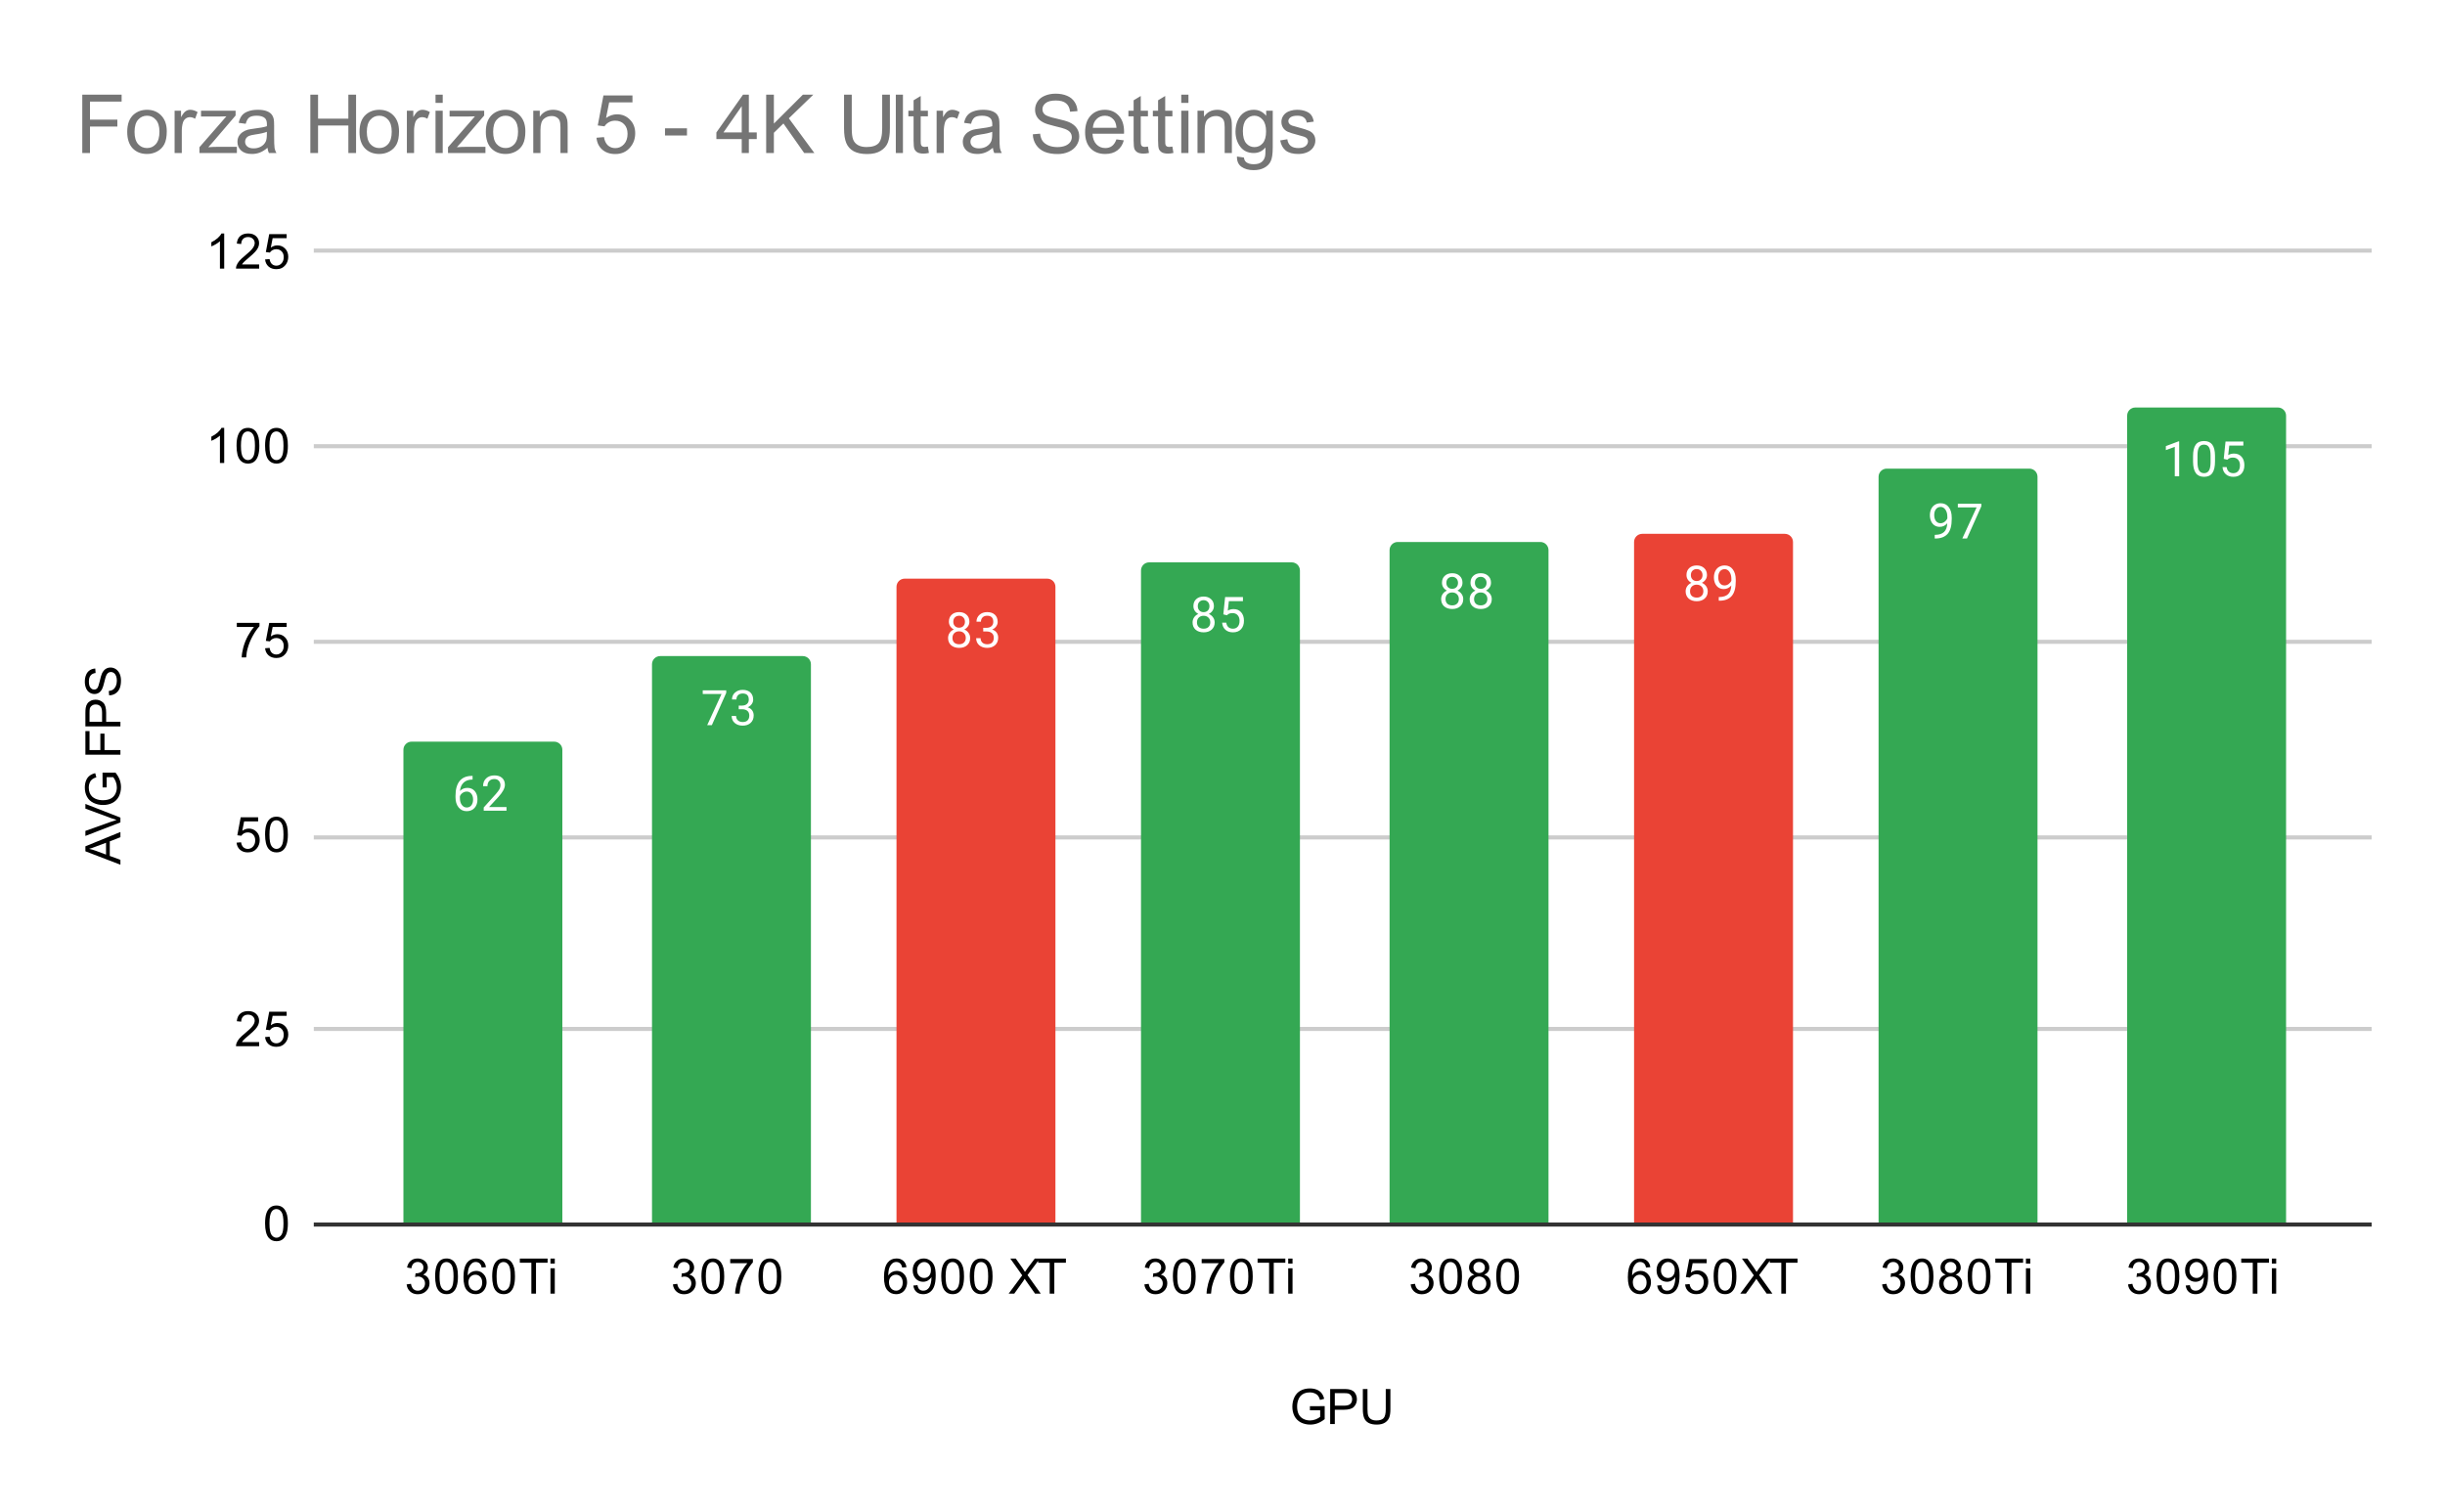 <svg xmlns:xlink="http://www.w3.org/1999/xlink" xmlns="http://www.w3.org/2000/svg" viewBox="0.0 0.0 600.0 371.0" fill="none" stroke="none" stroke-linecap="square" stroke-miterlimit="10" width="600" height="371"><path fill="#ffffff" d="M0 0L600.0 0L600.0 371.0L0 371.0L0 0Z" fill-rule="nonzero"></path><path stroke="#333333" stroke-width="1.0" stroke-linecap="butt" d="M77.5 300.5L581.5 300.5" fill-rule="nonzero"></path><path stroke="#cccccc" stroke-width="1.0" stroke-linecap="butt" d="M77.5 252.5L581.5 252.5" fill-rule="nonzero"></path><path stroke="#cccccc" stroke-width="1.0" stroke-linecap="butt" d="M77.5 205.5L581.5 205.5" fill-rule="nonzero"></path><path stroke="#cccccc" stroke-width="1.0" stroke-linecap="butt" d="M77.5 157.5L581.5 157.5" fill-rule="nonzero"></path><path stroke="#cccccc" stroke-width="1.0" stroke-linecap="butt" d="M77.5 109.5L581.5 109.5" fill-rule="nonzero"></path><path stroke="#cccccc" stroke-width="1.0" stroke-linecap="butt" d="M77.5 61.5L581.5 61.5" fill-rule="nonzero"></path><clipPath id="id_0"><path d="M77.55 61.917L581.45 61.917L581.45 300.45L77.55 300.45L77.55 61.917Z" clip-rule="nonzero"></path></clipPath><path stroke="#000000" stroke-width="2.0" stroke-linecap="butt" stroke-opacity="0.0" clip-path="url(#id_0)" d="M138.0 300.0L99.0 300.0L99.0 184.0C99.0 182.895 99.895 182.0 101.0 182.0L136.0 182.0C137.105 182.0 138.0 182.895 138.0 184.0Z" fill-rule="nonzero"></path><path fill="#34a853" clip-path="url(#id_0)" d="M138.0 300.0L99.0 300.0L99.0 184.0C99.0 182.895 99.895 182.0 101.0 182.0L136.0 182.0C137.105 182.0 138.0 182.895 138.0 184.0Z" fill-rule="nonzero"></path><path stroke="#000000" stroke-width="2.0" stroke-linecap="butt" stroke-opacity="0.0" clip-path="url(#id_0)" d="M199.0 300.0L160.0 300.0L160.0 163.0C160.0 161.895 160.895 161.0 162.0 161.0L197.0 161.0C198.105 161.0 199.0 161.895 199.0 163.0Z" fill-rule="nonzero"></path><path fill="#34a853" clip-path="url(#id_0)" d="M199.0 300.0L160.0 300.0L160.0 163.0C160.0 161.895 160.895 161.0 162.0 161.0L197.0 161.0C198.105 161.0 199.0 161.895 199.0 163.0Z" fill-rule="nonzero"></path><path stroke="#000000" stroke-width="2.0" stroke-linecap="butt" stroke-opacity="0.0" clip-path="url(#id_0)" d="M259.0 300.0L220.0 300.0L220.0 144.0C220.0 142.895 220.895 142.0 222.0 142.0L257.0 142.0C258.105 142.0 259.0 142.895 259.0 144.0Z" fill-rule="nonzero"></path><path fill="#ea4335" clip-path="url(#id_0)" d="M259.0 300.0L220.0 300.0L220.0 144.0C220.0 142.895 220.895 142.0 222.0 142.0L257.0 142.0C258.105 142.0 259.0 142.895 259.0 144.0Z" fill-rule="nonzero"></path><path stroke="#000000" stroke-width="2.0" stroke-linecap="butt" stroke-opacity="0.0" clip-path="url(#id_0)" d="M319.0 300.0L280.0 300.0L280.0 140.0C280.0 138.895 280.895 138.0 282.0 138.0L317.0 138.0C318.105 138.0 319.0 138.895 319.0 140.0Z" fill-rule="nonzero"></path><path fill="#34a853" clip-path="url(#id_0)" d="M319.0 300.0L280.0 300.0L280.0 140.0C280.0 138.895 280.895 138.0 282.0 138.0L317.0 138.0C318.105 138.0 319.0 138.895 319.0 140.0Z" fill-rule="nonzero"></path><path stroke="#000000" stroke-width="2.0" stroke-linecap="butt" stroke-opacity="0.0" clip-path="url(#id_0)" d="M380.0 300.0L341.0 300.0L341.0 135.0C341.0 133.895 341.895 133.0 343.0 133.0L378.0 133.0C379.105 133.0 380.0 133.895 380.0 135.0Z" fill-rule="nonzero"></path><path fill="#34a853" clip-path="url(#id_0)" d="M380.0 300.0L341.0 300.0L341.0 135.0C341.0 133.895 341.895 133.0 343.0 133.0L378.0 133.0C379.105 133.0 380.0 133.895 380.0 135.0Z" fill-rule="nonzero"></path><path stroke="#000000" stroke-width="2.0" stroke-linecap="butt" stroke-opacity="0.0" clip-path="url(#id_0)" d="M440.0 300.0L401.0 300.0L401.0 133.0C401.0 131.895 401.895 131.0 403.0 131.0L438.0 131.0C439.105 131.0 440.0 131.895 440.0 133.0Z" fill-rule="nonzero"></path><path fill="#ea4335" clip-path="url(#id_0)" d="M440.0 300.0L401.0 300.0L401.0 133.0C401.0 131.895 401.895 131.0 403.0 131.0L438.0 131.0C439.105 131.0 440.0 131.895 440.0 133.0Z" fill-rule="nonzero"></path><path stroke="#000000" stroke-width="2.0" stroke-linecap="butt" stroke-opacity="0.0" clip-path="url(#id_0)" d="M500.0 300.0L461.0 300.0L461.0 117.0C461.0 115.895 461.895 115.0 463.0 115.0L498.0 115.0C499.105 115.0 500.0 115.895 500.0 117.0Z" fill-rule="nonzero"></path><path fill="#34a853" clip-path="url(#id_0)" d="M500.0 300.0L461.0 300.0L461.0 117.0C461.0 115.895 461.895 115.0 463.0 115.0L498.0 115.0C499.105 115.0 500.0 115.895 500.0 117.0Z" fill-rule="nonzero"></path><path stroke="#000000" stroke-width="2.0" stroke-linecap="butt" stroke-opacity="0.0" clip-path="url(#id_0)" d="M561.0 300.0L522.0 300.0L522.0 102.0C522.0 100.895 522.895 100.0 524.0 100.0L559.0 100.0C560.105 100.0 561.0 100.895 561.0 102.0Z" fill-rule="nonzero"></path><path fill="#34a853" clip-path="url(#id_0)" d="M561.0 300.0L522.0 300.0L522.0 102.0C522.0 100.895 522.895 100.0 524.0 100.0L559.0 100.0C560.105 100.0 561.0 100.895 561.0 102.0Z" fill-rule="nonzero"></path><path stroke="#34a853" stroke-width="3.0" stroke-linejoin="round" stroke-linecap="round" d="M115.969 190.406L115.969 191.312L115.766 191.312Q114.5 191.344 113.75 192.078Q113.0 192.797 112.875 194.109Q113.562 193.344 114.719 193.344Q115.828 193.344 116.5 194.125Q117.172 194.906 117.172 196.156Q117.172 197.469 116.453 198.266Q115.734 199.062 114.516 199.062Q113.297 199.062 112.531 198.125Q111.781 197.172 111.781 195.687L111.781 195.281Q111.781 192.922 112.781 191.672Q113.781 190.422 115.766 190.406L115.969 190.406ZM114.547 194.25Q113.984 194.25 113.516 194.578Q113.047 194.906 112.859 195.422L112.859 195.812Q112.859 196.875 113.328 197.516Q113.812 198.156 114.516 198.156Q115.25 198.156 115.672 197.625Q116.094 197.078 116.094 196.203Q116.094 195.328 115.672 194.797Q115.25 194.25 114.547 194.25ZM124.297 198.937L118.703 198.937L118.703 198.156L121.656 194.875Q122.312 194.125 122.562 193.672Q122.812 193.203 122.812 192.703Q122.812 192.031 122.406 191.609Q122.016 191.172 121.328 191.172Q120.531 191.172 120.078 191.641Q119.625 192.094 119.625 192.922L118.547 192.922Q118.547 191.734 119.297 191.016Q120.062 190.281 121.328 190.281Q122.531 190.281 123.219 190.906Q123.906 191.531 123.906 192.578Q123.906 193.828 122.297 195.578L120.016 198.047L124.297 198.047L124.297 198.937Z" fill-rule="nonzero"></path><path fill="#ffffff" d="M115.969 190.406L115.969 191.312L115.766 191.312Q114.5 191.344 113.75 192.078Q113.0 192.797 112.875 194.109Q113.562 193.344 114.719 193.344Q115.828 193.344 116.5 194.125Q117.172 194.906 117.172 196.156Q117.172 197.469 116.453 198.266Q115.734 199.062 114.516 199.062Q113.297 199.062 112.531 198.125Q111.781 197.172 111.781 195.687L111.781 195.281Q111.781 192.922 112.781 191.672Q113.781 190.422 115.766 190.406L115.969 190.406ZM114.547 194.25Q113.984 194.25 113.516 194.578Q113.047 194.906 112.859 195.422L112.859 195.812Q112.859 196.875 113.328 197.516Q113.812 198.156 114.516 198.156Q115.25 198.156 115.672 197.625Q116.094 197.078 116.094 196.203Q116.094 195.328 115.672 194.797Q115.25 194.25 114.547 194.25ZM124.297 198.937L118.703 198.937L118.703 198.156L121.656 194.875Q122.312 194.125 122.562 193.672Q122.812 193.203 122.812 192.703Q122.812 192.031 122.406 191.609Q122.016 191.172 121.328 191.172Q120.531 191.172 120.078 191.641Q119.625 192.094 119.625 192.922L118.547 192.922Q118.547 191.734 119.297 191.016Q120.062 190.281 121.328 190.281Q122.531 190.281 123.219 190.906Q123.906 191.531 123.906 192.578Q123.906 193.828 122.297 195.578L120.016 198.047L124.297 198.047L124.297 198.937Z" fill-rule="nonzero"></path><path stroke="#34a853" stroke-width="3.0" stroke-linejoin="round" stroke-linecap="round" d="M178.219 170.025L174.688 177.947L173.547 177.947L177.062 170.306L172.453 170.306L172.453 169.415L178.219 169.415L178.219 170.025ZM181.281 173.15L182.094 173.15Q182.875 173.134 183.312 172.743Q183.75 172.353 183.75 171.681Q183.75 170.181 182.25 170.181Q181.547 170.181 181.125 170.587Q180.719 170.993 180.719 171.65L179.625 171.65Q179.625 170.634 180.359 169.962Q181.109 169.29 182.25 169.29Q183.453 169.29 184.141 169.931Q184.828 170.572 184.828 171.712Q184.828 172.275 184.469 172.79Q184.109 173.306 183.484 173.572Q184.188 173.79 184.562 174.306Q184.953 174.822 184.953 175.572Q184.953 176.712 184.203 177.4Q183.453 178.072 182.25 178.072Q181.062 178.072 180.297 177.415Q179.547 176.759 179.547 175.697L180.641 175.697Q180.641 176.368 181.078 176.775Q181.516 177.181 182.266 177.181Q183.047 177.181 183.453 176.775Q183.875 176.353 183.875 175.587Q183.875 174.853 183.422 174.462Q182.969 174.056 182.094 174.04L181.281 174.04L181.281 173.15Z" fill-rule="nonzero"></path><path fill="#ffffff" d="M178.219 170.025L174.688 177.947L173.547 177.947L177.062 170.306L172.453 170.306L172.453 169.415L178.219 169.415L178.219 170.025ZM181.281 173.15L182.094 173.15Q182.875 173.134 183.312 172.743Q183.75 172.353 183.75 171.681Q183.75 170.181 182.25 170.181Q181.547 170.181 181.125 170.587Q180.719 170.993 180.719 171.65L179.625 171.65Q179.625 170.634 180.359 169.962Q181.109 169.29 182.25 169.29Q183.453 169.29 184.141 169.931Q184.828 170.572 184.828 171.712Q184.828 172.275 184.469 172.79Q184.109 173.306 183.484 173.572Q184.188 173.79 184.562 174.306Q184.953 174.822 184.953 175.572Q184.953 176.712 184.203 177.4Q183.453 178.072 182.25 178.072Q181.062 178.072 180.297 177.415Q179.547 176.759 179.547 175.697L180.641 175.697Q180.641 176.368 181.078 176.775Q181.516 177.181 182.266 177.181Q183.047 177.181 183.453 176.775Q183.875 176.353 183.875 175.587Q183.875 174.853 183.422 174.462Q182.969 174.056 182.094 174.04L181.281 174.04L181.281 173.15Z" fill-rule="nonzero"></path><path stroke="#ea4335" stroke-width="3.0" stroke-linejoin="round" stroke-linecap="round" d="M237.891 152.551Q237.891 153.192 237.547 153.692Q237.203 154.192 236.641 154.473Q237.297 154.754 237.688 155.317Q238.078 155.864 238.078 156.567Q238.078 157.661 237.328 158.333Q236.594 158.989 235.375 158.989Q234.141 158.989 233.391 158.333Q232.656 157.661 232.656 156.567Q232.656 155.864 233.031 155.317Q233.406 154.754 234.078 154.473Q233.516 154.192 233.188 153.692Q232.859 153.192 232.859 152.551Q232.859 151.473 233.547 150.848Q234.234 150.208 235.375 150.208Q236.5 150.208 237.188 150.848Q237.891 151.473 237.891 152.551ZM237.0 156.536Q237.0 155.817 236.547 155.379Q236.094 154.926 235.359 154.926Q234.625 154.926 234.172 155.379Q233.734 155.817 233.734 156.551Q233.734 157.27 234.172 157.692Q234.609 158.098 235.375 158.098Q236.125 158.098 236.562 157.676Q237.0 157.254 237.0 156.536ZM235.375 151.098Q234.734 151.098 234.328 151.504Q233.938 151.895 233.938 152.583Q233.938 153.223 234.328 153.629Q234.719 154.036 235.359 154.036Q236.016 154.036 236.406 153.629Q236.797 153.223 236.797 152.583Q236.797 151.926 236.391 151.52Q235.984 151.098 235.375 151.098ZM241.281 154.067L242.094 154.067Q242.875 154.051 243.312 153.661Q243.75 153.27 243.75 152.598Q243.75 151.098 242.25 151.098Q241.547 151.098 241.125 151.504Q240.719 151.911 240.719 152.567L239.625 152.567Q239.625 151.551 240.359 150.879Q241.109 150.208 242.25 150.208Q243.453 150.208 244.141 150.848Q244.828 151.489 244.828 152.629Q244.828 153.192 244.469 153.708Q244.109 154.223 243.484 154.489Q244.188 154.708 244.562 155.223Q244.953 155.739 244.953 156.489Q244.953 157.629 244.203 158.317Q243.453 158.989 242.25 158.989Q241.062 158.989 240.297 158.333Q239.547 157.676 239.547 156.614L240.641 156.614Q240.641 157.286 241.078 157.692Q241.516 158.098 242.266 158.098Q243.047 158.098 243.453 157.692Q243.875 157.27 243.875 156.504Q243.875 155.77 243.422 155.379Q242.969 154.973 242.094 154.958L241.281 154.958L241.281 154.067Z" fill-rule="nonzero"></path><path fill="#ffffff" d="M237.891 152.551Q237.891 153.192 237.547 153.692Q237.203 154.192 236.641 154.473Q237.297 154.754 237.688 155.317Q238.078 155.864 238.078 156.567Q238.078 157.661 237.328 158.333Q236.594 158.989 235.375 158.989Q234.141 158.989 233.391 158.333Q232.656 157.661 232.656 156.567Q232.656 155.864 233.031 155.317Q233.406 154.754 234.078 154.473Q233.516 154.192 233.188 153.692Q232.859 153.192 232.859 152.551Q232.859 151.473 233.547 150.848Q234.234 150.208 235.375 150.208Q236.5 150.208 237.188 150.848Q237.891 151.473 237.891 152.551ZM237.0 156.536Q237.0 155.817 236.547 155.379Q236.094 154.926 235.359 154.926Q234.625 154.926 234.172 155.379Q233.734 155.817 233.734 156.551Q233.734 157.27 234.172 157.692Q234.609 158.098 235.375 158.098Q236.125 158.098 236.562 157.676Q237.0 157.254 237.0 156.536ZM235.375 151.098Q234.734 151.098 234.328 151.504Q233.938 151.895 233.938 152.583Q233.938 153.223 234.328 153.629Q234.719 154.036 235.359 154.036Q236.016 154.036 236.406 153.629Q236.797 153.223 236.797 152.583Q236.797 151.926 236.391 151.52Q235.984 151.098 235.375 151.098ZM241.281 154.067L242.094 154.067Q242.875 154.051 243.312 153.661Q243.75 153.27 243.75 152.598Q243.75 151.098 242.25 151.098Q241.547 151.098 241.125 151.504Q240.719 151.911 240.719 152.567L239.625 152.567Q239.625 151.551 240.359 150.879Q241.109 150.208 242.25 150.208Q243.453 150.208 244.141 150.848Q244.828 151.489 244.828 152.629Q244.828 153.192 244.469 153.708Q244.109 154.223 243.484 154.489Q244.188 154.708 244.562 155.223Q244.953 155.739 244.953 156.489Q244.953 157.629 244.203 158.317Q243.453 158.989 242.25 158.989Q241.062 158.989 240.297 158.333Q239.547 157.676 239.547 156.614L240.641 156.614Q240.641 157.286 241.078 157.692Q241.516 158.098 242.266 158.098Q243.047 158.098 243.453 157.692Q243.875 157.27 243.875 156.504Q243.875 155.77 243.422 155.379Q242.969 154.973 242.094 154.958L241.281 154.958L241.281 154.067Z" fill-rule="nonzero"></path><path stroke="#34a853" stroke-width="3.0" stroke-linejoin="round" stroke-linecap="round" d="M297.891 148.735Q297.891 149.375 297.547 149.875Q297.203 150.375 296.641 150.657Q297.297 150.938 297.688 151.5Q298.078 152.047 298.078 152.75Q298.078 153.844 297.328 154.516Q296.594 155.172 295.375 155.172Q294.141 155.172 293.391 154.516Q292.656 153.844 292.656 152.75Q292.656 152.047 293.031 151.5Q293.406 150.938 294.078 150.657Q293.516 150.375 293.188 149.875Q292.859 149.375 292.859 148.735Q292.859 147.657 293.547 147.032Q294.234 146.391 295.375 146.391Q296.5 146.391 297.188 147.032Q297.891 147.657 297.891 148.735ZM297.0 152.719Q297.0 152 296.547 151.563Q296.094 151.11 295.359 151.11Q294.625 151.11 294.172 151.563Q293.734 152 293.734 152.735Q293.734 153.454 294.172 153.875Q294.609 154.282 295.375 154.282Q296.125 154.282 296.562 153.86Q297.0 153.438 297.0 152.719ZM295.375 147.282Q294.734 147.282 294.328 147.688Q293.938 148.079 293.938 148.766Q293.938 149.407 294.328 149.813Q294.719 150.219 295.359 150.219Q296.016 150.219 296.406 149.813Q296.797 149.407 296.797 148.766Q296.797 148.11 296.391 147.704Q295.984 147.282 295.375 147.282ZM300.203 150.766L300.641 146.516L305.016 146.516L305.016 147.516L301.562 147.516L301.297 149.844Q301.938 149.469 302.734 149.469Q303.891 149.469 304.578 150.25Q305.266 151.016 305.266 152.329Q305.266 153.641 304.547 154.407Q303.844 155.172 302.562 155.172Q301.438 155.172 300.719 154.547Q300.0 153.907 299.906 152.797L300.922 152.797Q301.031 153.532 301.453 153.907Q301.875 154.282 302.562 154.282Q303.312 154.282 303.75 153.766Q304.188 153.25 304.188 152.344Q304.188 151.485 303.719 150.969Q303.25 150.454 302.469 150.454Q301.766 150.454 301.359 150.75L301.078 150.985L300.203 150.766Z" fill-rule="nonzero"></path><path fill="#ffffff" d="M297.891 148.735Q297.891 149.375 297.547 149.875Q297.203 150.375 296.641 150.657Q297.297 150.938 297.688 151.5Q298.078 152.047 298.078 152.75Q298.078 153.844 297.328 154.516Q296.594 155.172 295.375 155.172Q294.141 155.172 293.391 154.516Q292.656 153.844 292.656 152.75Q292.656 152.047 293.031 151.5Q293.406 150.938 294.078 150.657Q293.516 150.375 293.188 149.875Q292.859 149.375 292.859 148.735Q292.859 147.657 293.547 147.032Q294.234 146.391 295.375 146.391Q296.5 146.391 297.188 147.032Q297.891 147.657 297.891 148.735ZM297.0 152.719Q297.0 152 296.547 151.563Q296.094 151.11 295.359 151.11Q294.625 151.11 294.172 151.563Q293.734 152 293.734 152.735Q293.734 153.454 294.172 153.875Q294.609 154.282 295.375 154.282Q296.125 154.282 296.562 153.86Q297.0 153.438 297.0 152.719ZM295.375 147.282Q294.734 147.282 294.328 147.688Q293.938 148.079 293.938 148.766Q293.938 149.407 294.328 149.813Q294.719 150.219 295.359 150.219Q296.016 150.219 296.406 149.813Q296.797 149.407 296.797 148.766Q296.797 148.11 296.391 147.704Q295.984 147.282 295.375 147.282ZM300.203 150.766L300.641 146.516L305.016 146.516L305.016 147.516L301.562 147.516L301.297 149.844Q301.938 149.469 302.734 149.469Q303.891 149.469 304.578 150.25Q305.266 151.016 305.266 152.329Q305.266 153.641 304.547 154.407Q303.844 155.172 302.562 155.172Q301.438 155.172 300.719 154.547Q300.0 153.907 299.906 152.797L300.922 152.797Q301.031 153.532 301.453 153.907Q301.875 154.282 302.562 154.282Q303.312 154.282 303.75 153.766Q304.188 153.25 304.188 152.344Q304.188 151.485 303.719 150.969Q303.25 150.454 302.469 150.454Q301.766 150.454 301.359 150.75L301.078 150.985L300.203 150.766Z" fill-rule="nonzero"></path><path stroke="#34a853" stroke-width="3.0" stroke-linejoin="round" stroke-linecap="round" d="M358.891 143.01Q358.891 143.651 358.547 144.151Q358.203 144.651 357.641 144.932Q358.297 145.213 358.688 145.776Q359.078 146.323 359.078 147.026Q359.078 148.119 358.328 148.791Q357.594 149.448 356.375 149.448Q355.141 149.448 354.391 148.791Q353.656 148.119 353.656 147.026Q353.656 146.323 354.031 145.776Q354.406 145.213 355.078 144.932Q354.516 144.651 354.188 144.151Q353.859 143.651 353.859 143.01Q353.859 141.932 354.547 141.307Q355.234 140.666 356.375 140.666Q357.5 140.666 358.188 141.307Q358.891 141.932 358.891 143.01ZM358.0 146.994Q358.0 146.276 357.547 145.838Q357.094 145.385 356.359 145.385Q355.625 145.385 355.172 145.838Q354.734 146.276 354.734 147.01Q354.734 147.729 355.172 148.151Q355.609 148.557 356.375 148.557Q357.125 148.557 357.562 148.135Q358.0 147.713 358.0 146.994ZM356.375 141.557Q355.734 141.557 355.328 141.963Q354.938 142.354 354.938 143.041Q354.938 143.682 355.328 144.088Q355.719 144.494 356.359 144.494Q357.016 144.494 357.406 144.088Q357.797 143.682 357.797 143.041Q357.797 142.385 357.391 141.979Q356.984 141.557 356.375 141.557ZM365.891 143.01Q365.891 143.651 365.547 144.151Q365.203 144.651 364.641 144.932Q365.297 145.213 365.688 145.776Q366.078 146.323 366.078 147.026Q366.078 148.119 365.328 148.791Q364.594 149.448 363.375 149.448Q362.141 149.448 361.391 148.791Q360.656 148.119 360.656 147.026Q360.656 146.323 361.031 145.776Q361.406 145.213 362.078 144.932Q361.516 144.651 361.188 144.151Q360.859 143.651 360.859 143.01Q360.859 141.932 361.547 141.307Q362.234 140.666 363.375 140.666Q364.5 140.666 365.188 141.307Q365.891 141.932 365.891 143.01ZM365.0 146.994Q365.0 146.276 364.547 145.838Q364.094 145.385 363.359 145.385Q362.625 145.385 362.172 145.838Q361.734 146.276 361.734 147.01Q361.734 147.729 362.172 148.151Q362.609 148.557 363.375 148.557Q364.125 148.557 364.562 148.135Q365.0 147.713 365.0 146.994ZM363.375 141.557Q362.734 141.557 362.328 141.963Q361.938 142.354 361.938 143.041Q361.938 143.682 362.328 144.088Q362.719 144.494 363.359 144.494Q364.016 144.494 364.406 144.088Q364.797 143.682 364.797 143.041Q364.797 142.385 364.391 141.979Q363.984 141.557 363.375 141.557Z" fill-rule="nonzero"></path><path fill="#ffffff" d="M358.891 143.01Q358.891 143.651 358.547 144.151Q358.203 144.651 357.641 144.932Q358.297 145.213 358.688 145.776Q359.078 146.323 359.078 147.026Q359.078 148.119 358.328 148.791Q357.594 149.448 356.375 149.448Q355.141 149.448 354.391 148.791Q353.656 148.119 353.656 147.026Q353.656 146.323 354.031 145.776Q354.406 145.213 355.078 144.932Q354.516 144.651 354.188 144.151Q353.859 143.651 353.859 143.01Q353.859 141.932 354.547 141.307Q355.234 140.666 356.375 140.666Q357.5 140.666 358.188 141.307Q358.891 141.932 358.891 143.01ZM358.0 146.994Q358.0 146.276 357.547 145.838Q357.094 145.385 356.359 145.385Q355.625 145.385 355.172 145.838Q354.734 146.276 354.734 147.01Q354.734 147.729 355.172 148.151Q355.609 148.557 356.375 148.557Q357.125 148.557 357.562 148.135Q358.0 147.713 358.0 146.994ZM356.375 141.557Q355.734 141.557 355.328 141.963Q354.938 142.354 354.938 143.041Q354.938 143.682 355.328 144.088Q355.719 144.494 356.359 144.494Q357.016 144.494 357.406 144.088Q357.797 143.682 357.797 143.041Q357.797 142.385 357.391 141.979Q356.984 141.557 356.375 141.557ZM365.891 143.01Q365.891 143.651 365.547 144.151Q365.203 144.651 364.641 144.932Q365.297 145.213 365.688 145.776Q366.078 146.323 366.078 147.026Q366.078 148.119 365.328 148.791Q364.594 149.448 363.375 149.448Q362.141 149.448 361.391 148.791Q360.656 148.119 360.656 147.026Q360.656 146.323 361.031 145.776Q361.406 145.213 362.078 144.932Q361.516 144.651 361.188 144.151Q360.859 143.651 360.859 143.01Q360.859 141.932 361.547 141.307Q362.234 140.666 363.375 140.666Q364.5 140.666 365.188 141.307Q365.891 141.932 365.891 143.01ZM365.0 146.994Q365.0 146.276 364.547 145.838Q364.094 145.385 363.359 145.385Q362.625 145.385 362.172 145.838Q361.734 146.276 361.734 147.01Q361.734 147.729 362.172 148.151Q362.609 148.557 363.375 148.557Q364.125 148.557 364.562 148.135Q365.0 147.713 365.0 146.994ZM363.375 141.557Q362.734 141.557 362.328 141.963Q361.938 142.354 361.938 143.041Q361.938 143.682 362.328 144.088Q362.719 144.494 363.359 144.494Q364.016 144.494 364.406 144.088Q364.797 143.682 364.797 143.041Q364.797 142.385 364.391 141.979Q363.984 141.557 363.375 141.557Z" fill-rule="nonzero"></path><path stroke="#ea4335" stroke-width="3.0" stroke-linejoin="round" stroke-linecap="round" d="M418.891 141.102Q418.891 141.742 418.547 142.242Q418.203 142.742 417.641 143.024Q418.297 143.305 418.688 143.867Q419.078 144.414 419.078 145.117Q419.078 146.211 418.328 146.883Q417.594 147.539 416.375 147.539Q415.141 147.539 414.391 146.883Q413.656 146.211 413.656 145.117Q413.656 144.414 414.031 143.867Q414.406 143.305 415.078 143.024Q414.516 142.742 414.188 142.242Q413.859 141.742 413.859 141.102Q413.859 140.024 414.547 139.399Q415.234 138.758 416.375 138.758Q417.5 138.758 418.188 139.399Q418.891 140.024 418.891 141.102ZM418.0 145.086Q418.0 144.367 417.547 143.93Q417.094 143.477 416.359 143.477Q415.625 143.477 415.172 143.93Q414.734 144.367 414.734 145.102Q414.734 145.821 415.172 146.242Q415.609 146.649 416.375 146.649Q417.125 146.649 417.562 146.227Q418.0 145.805 418.0 145.086ZM416.375 139.649Q415.734 139.649 415.328 140.055Q414.938 140.446 414.938 141.133Q414.938 141.774 415.328 142.18Q415.719 142.586 416.359 142.586Q417.016 142.586 417.406 142.18Q417.797 141.774 417.797 141.133Q417.797 140.477 417.391 140.071Q416.984 139.649 416.375 139.649ZM424.859 143.664Q424.531 144.071 424.047 144.321Q423.578 144.555 423.016 144.555Q422.281 144.555 421.734 144.196Q421.188 143.836 420.891 143.18Q420.594 142.508 420.594 141.711Q420.594 140.867 420.906 140.18Q421.234 139.492 421.828 139.133Q422.438 138.758 423.234 138.758Q424.5 138.758 425.219 139.711Q425.953 140.664 425.953 142.289L425.953 142.602Q425.953 145.102 424.969 146.242Q423.984 147.383 422.0 147.414L421.781 147.414L421.781 146.508L422.016 146.508Q423.359 146.477 424.078 145.805Q424.797 145.133 424.859 143.664ZM423.188 143.664Q423.734 143.664 424.188 143.336Q424.656 142.992 424.875 142.508L424.875 142.071Q424.875 141.008 424.406 140.336Q423.938 139.664 423.234 139.664Q422.516 139.664 422.078 140.211Q421.656 140.758 421.656 141.664Q421.656 142.539 422.062 143.102Q422.484 143.664 423.188 143.664Z" fill-rule="nonzero"></path><path fill="#ffffff" d="M418.891 141.102Q418.891 141.742 418.547 142.242Q418.203 142.742 417.641 143.024Q418.297 143.305 418.688 143.867Q419.078 144.414 419.078 145.117Q419.078 146.211 418.328 146.883Q417.594 147.539 416.375 147.539Q415.141 147.539 414.391 146.883Q413.656 146.211 413.656 145.117Q413.656 144.414 414.031 143.867Q414.406 143.305 415.078 143.024Q414.516 142.742 414.188 142.242Q413.859 141.742 413.859 141.102Q413.859 140.024 414.547 139.399Q415.234 138.758 416.375 138.758Q417.5 138.758 418.188 139.399Q418.891 140.024 418.891 141.102ZM418.0 145.086Q418.0 144.367 417.547 143.93Q417.094 143.477 416.359 143.477Q415.625 143.477 415.172 143.93Q414.734 144.367 414.734 145.102Q414.734 145.821 415.172 146.242Q415.609 146.649 416.375 146.649Q417.125 146.649 417.562 146.227Q418.0 145.805 418.0 145.086ZM416.375 139.649Q415.734 139.649 415.328 140.055Q414.938 140.446 414.938 141.133Q414.938 141.774 415.328 142.18Q415.719 142.586 416.359 142.586Q417.016 142.586 417.406 142.18Q417.797 141.774 417.797 141.133Q417.797 140.477 417.391 140.071Q416.984 139.649 416.375 139.649ZM424.859 143.664Q424.531 144.071 424.047 144.321Q423.578 144.555 423.016 144.555Q422.281 144.555 421.734 144.196Q421.188 143.836 420.891 143.18Q420.594 142.508 420.594 141.711Q420.594 140.867 420.906 140.18Q421.234 139.492 421.828 139.133Q422.438 138.758 423.234 138.758Q424.5 138.758 425.219 139.711Q425.953 140.664 425.953 142.289L425.953 142.602Q425.953 145.102 424.969 146.242Q423.984 147.383 422.0 147.414L421.781 147.414L421.781 146.508L422.016 146.508Q423.359 146.477 424.078 145.805Q424.797 145.133 424.859 143.664ZM423.188 143.664Q423.734 143.664 424.188 143.336Q424.656 142.992 424.875 142.508L424.875 142.071Q424.875 141.008 424.406 140.336Q423.938 139.664 423.234 139.664Q422.516 139.664 422.078 140.211Q421.656 140.758 421.656 141.664Q421.656 142.539 422.062 143.102Q422.484 143.664 423.188 143.664Z" fill-rule="nonzero"></path><path stroke="#34a853" stroke-width="3.0" stroke-linejoin="round" stroke-linecap="round" d="M477.859 128.398Q477.531 128.804 477.047 129.054Q476.578 129.289 476.016 129.289Q475.281 129.289 474.734 128.929Q474.188 128.57 473.891 127.914Q473.594 127.242 473.594 126.445Q473.594 125.601 473.906 124.914Q474.234 124.226 474.828 123.867Q475.438 123.492 476.234 123.492Q477.5 123.492 478.219 124.445Q478.953 125.398 478.953 127.023L478.953 127.336Q478.953 129.836 477.969 130.976Q476.984 132.117 475.0 132.148L474.781 132.148L474.781 131.242L475.016 131.242Q476.359 131.211 477.078 130.539Q477.797 129.867 477.859 128.398ZM476.188 128.398Q476.734 128.398 477.188 128.07Q477.656 127.726 477.875 127.242L477.875 126.804Q477.875 125.742 477.406 125.07Q476.938 124.398 476.234 124.398Q475.516 124.398 475.078 124.945Q474.656 125.492 474.656 126.398Q474.656 127.273 475.062 127.836Q475.484 128.398 476.188 128.398ZM486.219 124.226L482.688 132.148L481.547 132.148L485.062 124.508L480.453 124.508L480.453 123.617L486.219 123.617L486.219 124.226Z" fill-rule="nonzero"></path><path fill="#ffffff" d="M477.859 128.398Q477.531 128.804 477.047 129.054Q476.578 129.289 476.016 129.289Q475.281 129.289 474.734 128.929Q474.188 128.57 473.891 127.914Q473.594 127.242 473.594 126.445Q473.594 125.601 473.906 124.914Q474.234 124.226 474.828 123.867Q475.438 123.492 476.234 123.492Q477.5 123.492 478.219 124.445Q478.953 125.398 478.953 127.023L478.953 127.336Q478.953 129.836 477.969 130.976Q476.984 132.117 475.0 132.148L474.781 132.148L474.781 131.242L475.016 131.242Q476.359 131.211 477.078 130.539Q477.797 129.867 477.859 128.398ZM476.188 128.398Q476.734 128.398 477.188 128.07Q477.656 127.726 477.875 127.242L477.875 126.804Q477.875 125.742 477.406 125.07Q476.938 124.398 476.234 124.398Q475.516 124.398 475.078 124.945Q474.656 125.492 474.656 126.398Q474.656 127.273 475.062 127.836Q475.484 128.398 476.188 128.398ZM486.219 124.226L482.688 132.148L481.547 132.148L485.062 124.508L480.453 124.508L480.453 123.617L486.219 123.617L486.219 124.226Z" fill-rule="nonzero"></path><path stroke="#34a853" stroke-width="3.0" stroke-linejoin="round" stroke-linecap="round" d="M534.766 116.882L533.688 116.882L533.688 109.663L531.5 110.46L531.5 109.476L534.609 108.304L534.766 108.304L534.766 116.882ZM543.562 113.241Q543.562 115.148 542.906 116.085Q542.266 117.007 540.875 117.007Q539.516 117.007 538.859 116.101Q538.203 115.195 538.172 113.382L538.172 111.945Q538.172 110.054 538.812 109.148Q539.469 108.226 540.859 108.226Q542.234 108.226 542.891 109.116Q543.547 109.991 543.562 111.835L543.562 113.241ZM542.469 111.757Q542.469 110.382 542.078 109.757Q541.703 109.116 540.859 109.116Q540.031 109.116 539.641 109.757Q539.266 110.382 539.266 111.679L539.266 113.413Q539.266 114.788 539.656 115.46Q540.062 116.116 540.875 116.116Q541.672 116.116 542.062 115.491Q542.453 114.866 542.469 113.538L542.469 111.757ZM545.703 112.601L546.141 108.351L550.516 108.351L550.516 109.351L547.062 109.351L546.797 111.679Q547.438 111.304 548.234 111.304Q549.391 111.304 550.078 112.085Q550.766 112.851 550.766 114.163Q550.766 115.476 550.047 116.241Q549.344 117.007 548.062 117.007Q546.938 117.007 546.219 116.382Q545.5 115.741 545.406 114.632L546.422 114.632Q546.531 115.366 546.953 115.741Q547.375 116.116 548.062 116.116Q548.812 116.116 549.25 115.601Q549.688 115.085 549.688 114.179Q549.688 113.32 549.219 112.804Q548.75 112.288 547.969 112.288Q547.266 112.288 546.859 112.585L546.578 112.82L545.703 112.601Z" fill-rule="nonzero"></path><path fill="#ffffff" d="M534.766 116.882L533.688 116.882L533.688 109.663L531.5 110.46L531.5 109.476L534.609 108.304L534.766 108.304L534.766 116.882ZM543.562 113.241Q543.562 115.148 542.906 116.085Q542.266 117.007 540.875 117.007Q539.516 117.007 538.859 116.101Q538.203 115.195 538.172 113.382L538.172 111.945Q538.172 110.054 538.812 109.148Q539.469 108.226 540.859 108.226Q542.234 108.226 542.891 109.116Q543.547 109.991 543.562 111.835L543.562 113.241ZM542.469 111.757Q542.469 110.382 542.078 109.757Q541.703 109.116 540.859 109.116Q540.031 109.116 539.641 109.757Q539.266 110.382 539.266 111.679L539.266 113.413Q539.266 114.788 539.656 115.46Q540.062 116.116 540.875 116.116Q541.672 116.116 542.062 115.491Q542.453 114.866 542.469 113.538L542.469 111.757ZM545.703 112.601L546.141 108.351L550.516 108.351L550.516 109.351L547.062 109.351L546.797 111.679Q547.438 111.304 548.234 111.304Q549.391 111.304 550.078 112.085Q550.766 112.851 550.766 114.163Q550.766 115.476 550.047 116.241Q549.344 117.007 548.062 117.007Q546.938 117.007 546.219 116.382Q545.5 115.741 545.406 114.632L546.422 114.632Q546.531 115.366 546.953 115.741Q547.375 116.116 548.062 116.116Q548.812 116.116 549.25 115.601Q549.688 115.085 549.688 114.179Q549.688 113.32 549.219 112.804Q548.75 112.288 547.969 112.288Q547.266 112.288 546.859 112.585L546.578 112.82L545.703 112.601Z" fill-rule="nonzero"></path><path fill="#000000" d="M321.453 346.075L321.453 345.075L325.078 345.059L325.078 348.247Q324.25 348.919 323.359 349.262Q322.469 349.591 321.531 349.591Q320.266 349.591 319.219 349.059Q318.188 348.512 317.656 347.497Q317.141 346.466 317.141 345.2Q317.141 343.934 317.656 342.856Q318.188 341.762 319.172 341.247Q320.156 340.716 321.438 340.716Q322.375 340.716 323.125 341.012Q323.875 341.309 324.297 341.856Q324.734 342.387 324.953 343.262L323.938 343.544Q323.734 342.887 323.438 342.512Q323.156 342.137 322.625 341.919Q322.094 341.684 321.453 341.684Q320.672 341.684 320.094 341.919Q319.531 342.153 319.172 342.544Q318.828 342.934 318.641 343.403Q318.312 344.2 318.312 345.122Q318.312 346.278 318.703 347.059Q319.109 347.825 319.859 348.2Q320.609 348.575 321.469 348.575Q322.203 348.575 322.906 348.294Q323.609 347.997 323.969 347.684L323.969 346.075L321.453 346.075ZM326.422 349.45L326.422 340.856L329.672 340.856Q330.516 340.856 330.969 340.934Q331.609 341.044 332.031 341.341Q332.469 341.637 332.719 342.169Q332.984 342.7 332.984 343.341Q332.984 344.434 332.281 345.2Q331.594 345.95 329.766 345.95L327.562 345.95L327.562 349.45L326.422 349.45ZM327.562 344.95L329.781 344.95Q330.891 344.95 331.344 344.544Q331.812 344.122 331.812 343.372Q331.812 342.841 331.531 342.466Q331.266 342.075 330.828 341.95Q330.531 341.872 329.766 341.872L327.562 341.872L327.562 344.95ZM340.062 340.856L341.203 340.856L341.203 345.825Q341.203 347.122 340.906 347.887Q340.609 348.637 339.844 349.122Q339.078 349.591 337.844 349.591Q336.641 349.591 335.859 349.184Q335.094 348.762 334.766 347.981Q334.438 347.184 334.438 345.825L334.438 340.856L335.578 340.856L335.578 345.809Q335.578 346.934 335.781 347.466Q336.0 347.997 336.5 348.294Q337.016 348.575 337.75 348.575Q339.0 348.575 339.531 348.012Q340.062 347.434 340.062 345.809L340.062 340.856Z" fill-rule="nonzero"></path><path fill="#000000" d="M29.55 212.199L20.956 208.902L20.956 207.683L29.55 204.168L29.55 205.449L26.941 206.465L26.941 210.043L29.55 210.996L29.55 212.199ZM26.019 209.715L26.019 206.808L23.644 207.699Q22.566 208.121 21.863 208.308Q22.691 208.48 23.503 208.777L26.019 209.715ZM29.55 201.808L20.956 205.136L20.956 203.902L27.206 201.668Q27.956 201.402 28.613 201.215Q27.909 201.011 27.206 200.746L20.956 198.433L20.956 197.277L29.55 200.636L29.55 201.808ZM26.175 193.23L25.175 193.23L25.159 189.605L28.347 189.605Q29.019 190.433 29.363 191.324Q29.691 192.215 29.691 193.152Q29.691 194.418 29.159 195.465Q28.613 196.496 27.597 197.027Q26.566 197.543 25.3 197.543Q24.034 197.543 22.956 197.027Q21.863 196.496 21.347 195.511Q20.816 194.527 20.816 193.246Q20.816 192.308 21.113 191.558Q21.409 190.808 21.956 190.386Q22.488 189.949 23.363 189.73L23.644 190.746Q22.988 190.949 22.613 191.246Q22.238 191.527 22.019 192.058Q21.784 192.59 21.784 193.23Q21.784 194.011 22.019 194.59Q22.253 195.152 22.644 195.511Q23.034 195.855 23.503 196.043Q24.3 196.371 25.222 196.371Q26.378 196.371 27.159 195.98Q27.925 195.574 28.3 194.824Q28.675 194.074 28.675 193.215Q28.675 192.48 28.394 191.777Q28.097 191.074 27.784 190.715L26.175 190.715L26.175 193.23ZM29.55 185.199L20.956 185.199L20.956 179.402L21.972 179.402L21.972 184.058L24.628 184.058L24.628 180.027L25.644 180.027L25.644 184.058L29.55 184.058L29.55 185.199ZM29.55 178.261L20.956 178.261L20.956 175.011Q20.956 174.168 21.034 173.715Q21.144 173.074 21.441 172.652Q21.738 172.215 22.269 171.965Q22.8 171.699 23.441 171.699Q24.534 171.699 25.3 172.402Q26.05 173.09 26.05 174.918L26.05 177.121L29.55 177.121L29.55 178.261ZM25.05 177.121L25.05 174.902Q25.05 173.793 24.644 173.34Q24.222 172.871 23.472 172.871Q22.941 172.871 22.566 173.152Q22.175 173.418 22.05 173.855Q21.972 174.152 21.972 174.918L21.972 177.121L25.05 177.121ZM26.784 170.636L26.691 169.574Q27.347 169.496 27.753 169.215Q28.159 168.933 28.425 168.355Q28.675 167.761 28.675 167.027Q28.675 166.386 28.488 165.886Q28.284 165.386 27.956 165.152Q27.613 164.902 27.222 164.902Q26.816 164.902 26.519 165.136Q26.206 165.371 26.003 165.902Q25.863 166.261 25.581 167.449Q25.3 168.621 25.05 169.09Q24.722 169.715 24.253 170.011Q23.769 170.308 23.175 170.308Q22.534 170.308 21.972 169.949Q21.394 169.574 21.113 168.871Q20.816 168.152 20.816 167.293Q20.816 166.34 21.128 165.605Q21.425 164.871 22.034 164.48Q22.628 164.09 23.378 164.058L23.456 165.152Q22.644 165.246 22.238 165.761Q21.816 166.261 21.816 167.246Q21.816 168.277 22.191 168.746Q22.566 169.215 23.097 169.215Q23.566 169.215 23.863 168.886Q24.159 168.558 24.472 167.183Q24.784 165.793 25.019 165.277Q25.378 164.527 25.909 164.168Q26.425 163.808 27.128 163.808Q27.816 163.808 28.425 164.199Q29.019 164.59 29.363 165.324Q29.691 166.058 29.691 166.98Q29.691 168.152 29.363 168.949Q29.019 169.73 28.331 170.183Q27.644 170.621 26.784 170.636Z" fill-rule="nonzero"></path><path fill="#000000" d="M65.05 300.216Q65.05 298.684 65.362 297.762Q65.675 296.825 66.284 296.325Q66.909 295.825 67.847 295.825Q68.534 295.825 69.05 296.106Q69.581 296.387 69.925 296.919Q70.269 297.434 70.456 298.184Q70.644 298.934 70.644 300.216Q70.644 301.731 70.331 302.653Q70.034 303.575 69.409 304.091Q68.8 304.591 67.847 304.591Q66.612 304.591 65.894 303.7Q65.05 302.637 65.05 300.216ZM66.128 300.216Q66.128 302.325 66.628 303.028Q67.128 303.731 67.847 303.731Q68.581 303.731 69.066 303.028Q69.566 302.325 69.566 300.216Q69.566 298.091 69.066 297.403Q68.581 296.7 67.831 296.7Q67.112 296.7 66.675 297.309Q66.128 298.091 66.128 300.216Z" fill-rule="nonzero"></path><path fill="#000000" d="M63.597 255.728L63.597 256.743L57.909 256.743Q57.909 256.368 58.034 256.009Q58.253 255.431 58.722 254.868Q59.206 254.306 60.112 253.571Q61.519 252.415 62.003 251.743Q62.503 251.071 62.503 250.478Q62.503 249.853 62.05 249.431Q61.597 248.993 60.878 248.993Q60.112 248.993 59.659 249.446Q59.206 249.9 59.191 250.712L58.112 250.603Q58.222 249.384 58.941 248.759Q59.675 248.118 60.909 248.118Q62.144 248.118 62.862 248.806Q63.581 249.493 63.581 250.509Q63.581 251.025 63.362 251.525Q63.159 252.009 62.659 252.571Q62.175 253.118 61.05 254.071Q60.097 254.868 59.816 255.165Q59.55 255.446 59.378 255.728L63.597 255.728ZM65.05 254.493L66.159 254.4Q66.284 255.212 66.722 255.618Q67.175 256.025 67.816 256.025Q68.566 256.025 69.097 255.446Q69.628 254.868 69.628 253.931Q69.628 253.025 69.112 252.509Q68.612 251.978 67.784 251.978Q67.284 251.978 66.862 252.212Q66.456 252.446 66.222 252.806L65.237 252.681L66.066 248.275L70.347 248.275L70.347 249.275L66.909 249.275L66.456 251.587Q67.222 251.04 68.066 251.04Q69.191 251.04 69.956 251.821Q70.737 252.603 70.737 253.837Q70.737 254.993 70.066 255.853Q69.237 256.884 67.816 256.884Q66.644 256.884 65.894 256.228Q65.159 255.571 65.05 254.493Z" fill-rule="nonzero"></path><path fill="#000000" d="M58.05 206.787L59.159 206.693Q59.284 207.505 59.722 207.912Q60.175 208.318 60.816 208.318Q61.566 208.318 62.097 207.74Q62.628 207.162 62.628 206.224Q62.628 205.318 62.112 204.802Q61.612 204.271 60.784 204.271Q60.284 204.271 59.862 204.505Q59.456 204.74 59.222 205.099L58.237 204.974L59.066 200.568L63.347 200.568L63.347 201.568L59.909 201.568L59.456 203.88Q60.222 203.334 61.066 203.334Q62.191 203.334 62.956 204.115Q63.737 204.896 63.737 206.13Q63.737 207.287 63.066 208.146Q62.237 209.177 60.816 209.177Q59.644 209.177 58.894 208.521Q58.159 207.865 58.05 206.787ZM65.05 204.802Q65.05 203.271 65.362 202.349Q65.675 201.412 66.284 200.912Q66.909 200.412 67.847 200.412Q68.534 200.412 69.05 200.693Q69.581 200.974 69.925 201.505Q70.269 202.021 70.456 202.771Q70.644 203.521 70.644 204.802Q70.644 206.318 70.331 207.24Q70.034 208.162 69.409 208.677Q68.8 209.177 67.847 209.177Q66.612 209.177 65.894 208.287Q65.05 207.224 65.05 204.802ZM66.128 204.802Q66.128 206.912 66.628 207.615Q67.128 208.318 67.847 208.318Q68.581 208.318 69.066 207.615Q69.566 206.912 69.566 204.802Q69.566 202.677 69.066 201.99Q68.581 201.287 67.831 201.287Q67.112 201.287 66.675 201.896Q66.128 202.677 66.128 204.802Z" fill-rule="nonzero"></path><path fill="#000000" d="M58.112 153.861L58.112 152.846L63.675 152.846L63.675 153.674Q62.862 154.549 62.05 156.002Q61.253 157.439 60.816 158.971Q60.487 160.049 60.409 161.33L59.316 161.33Q59.331 160.314 59.706 158.877Q60.097 157.439 60.8 156.111Q61.519 154.783 62.331 153.861L58.112 153.861ZM65.05 159.08L66.159 158.986Q66.284 159.799 66.722 160.205Q67.175 160.611 67.816 160.611Q68.566 160.611 69.097 160.033Q69.628 159.455 69.628 158.518Q69.628 157.611 69.112 157.096Q68.612 156.564 67.784 156.564Q67.284 156.564 66.862 156.799Q66.456 157.033 66.222 157.393L65.237 157.268L66.066 152.861L70.347 152.861L70.347 153.861L66.909 153.861L66.456 156.174Q67.222 155.627 68.066 155.627Q69.191 155.627 69.956 156.408Q70.737 157.189 70.737 158.424Q70.737 159.58 70.066 160.439Q69.237 161.471 67.816 161.471Q66.644 161.471 65.894 160.814Q65.159 160.158 65.05 159.08Z" fill-rule="nonzero"></path><path fill="#000000" d="M55.019 113.623L53.972 113.623L53.972 106.905Q53.581 107.264 52.956 107.639Q52.347 107.998 51.862 108.17L51.862 107.155Q52.737 106.733 53.394 106.155Q54.066 105.561 54.347 104.998L55.019 104.998L55.019 113.623ZM58.05 109.389Q58.05 107.858 58.362 106.936Q58.675 105.998 59.284 105.498Q59.909 104.998 60.847 104.998Q61.534 104.998 62.05 105.28Q62.581 105.561 62.925 106.092Q63.269 106.608 63.456 107.358Q63.644 108.108 63.644 109.389Q63.644 110.905 63.331 111.826Q63.034 112.748 62.409 113.264Q61.8 113.764 60.847 113.764Q59.612 113.764 58.894 112.873Q58.05 111.811 58.05 109.389ZM59.128 109.389Q59.128 111.498 59.628 112.201Q60.128 112.905 60.847 112.905Q61.581 112.905 62.066 112.201Q62.566 111.498 62.566 109.389Q62.566 107.264 62.066 106.576Q61.581 105.873 60.831 105.873Q60.112 105.873 59.675 106.483Q59.128 107.264 59.128 109.389ZM65.05 109.389Q65.05 107.858 65.362 106.936Q65.675 105.998 66.284 105.498Q66.909 104.998 67.847 104.998Q68.534 104.998 69.05 105.28Q69.581 105.561 69.925 106.092Q70.269 106.608 70.456 107.358Q70.644 108.108 70.644 109.389Q70.644 110.905 70.331 111.826Q70.034 112.748 69.409 113.264Q68.8 113.764 67.847 113.764Q66.612 113.764 65.894 112.873Q65.05 111.811 65.05 109.389ZM66.128 109.389Q66.128 111.498 66.628 112.201Q67.128 112.905 67.847 112.905Q68.581 112.905 69.066 112.201Q69.566 111.498 69.566 109.389Q69.566 107.264 69.066 106.576Q68.581 105.873 67.831 105.873Q67.112 105.873 66.675 106.483Q66.128 107.264 66.128 109.389Z" fill-rule="nonzero"></path><path fill="#000000" d="M55.019 65.917L53.972 65.917L53.972 59.198Q53.581 59.557 52.956 59.932Q52.347 60.292 51.862 60.464L51.862 59.448Q52.737 59.026 53.394 58.448Q54.066 57.854 54.347 57.292L55.019 57.292L55.019 65.917ZM63.597 64.901L63.597 65.917L57.909 65.917Q57.909 65.542 58.034 65.182Q58.253 64.604 58.722 64.042Q59.206 63.479 60.112 62.745Q61.519 61.589 62.003 60.917Q62.503 60.245 62.503 59.651Q62.503 59.026 62.05 58.604Q61.597 58.167 60.878 58.167Q60.112 58.167 59.659 58.62Q59.206 59.073 59.191 59.885L58.112 59.776Q58.222 58.557 58.941 57.932Q59.675 57.292 60.909 57.292Q62.144 57.292 62.862 57.979Q63.581 58.667 63.581 59.682Q63.581 60.198 63.362 60.698Q63.159 61.182 62.659 61.745Q62.175 62.292 61.05 63.245Q60.097 64.042 59.816 64.339Q59.55 64.62 59.378 64.901L63.597 64.901ZM65.05 63.667L66.159 63.573Q66.284 64.385 66.722 64.792Q67.175 65.198 67.816 65.198Q68.566 65.198 69.097 64.62Q69.628 64.042 69.628 63.104Q69.628 62.198 69.112 61.682Q68.612 61.151 67.784 61.151Q67.284 61.151 66.862 61.385Q66.456 61.62 66.222 61.979L65.237 61.854L66.066 57.448L70.347 57.448L70.347 58.448L66.909 58.448L66.456 60.76Q67.222 60.214 68.066 60.214Q69.191 60.214 69.956 60.995Q70.737 61.776 70.737 63.01Q70.737 64.167 70.066 65.026Q69.237 66.057 67.816 66.057Q66.644 66.057 65.894 65.401Q65.159 64.745 65.05 63.667Z" fill-rule="nonzero"></path><path fill="#000000" d="M99.784 315.184L100.847 315.044Q101.019 315.934 101.456 316.341Q101.894 316.731 102.519 316.731Q103.269 316.731 103.784 316.216Q104.3 315.7 104.3 314.934Q104.3 314.216 103.816 313.747Q103.347 313.262 102.613 313.262Q102.316 313.262 101.863 313.387L101.988 312.45Q102.097 312.466 102.159 312.466Q102.831 312.466 103.363 312.122Q103.909 311.762 103.909 311.028Q103.909 310.45 103.519 310.075Q103.128 309.684 102.503 309.684Q101.894 309.684 101.472 310.075Q101.066 310.466 100.956 311.231L99.894 311.044Q100.081 309.997 100.769 309.419Q101.456 308.825 102.472 308.825Q103.175 308.825 103.769 309.137Q104.363 309.434 104.675 309.95Q104.988 310.466 104.988 311.059Q104.988 311.606 104.691 312.075Q104.394 312.528 103.816 312.794Q104.566 312.966 104.988 313.528Q105.409 314.075 105.409 314.919Q105.409 316.044 104.581 316.825Q103.769 317.606 102.519 317.606Q101.394 317.606 100.644 316.934Q99.894 316.247 99.784 315.184ZM106.784 313.216Q106.784 311.684 107.097 310.762Q107.409 309.825 108.019 309.325Q108.644 308.825 109.581 308.825Q110.269 308.825 110.784 309.106Q111.316 309.387 111.659 309.919Q112.003 310.434 112.191 311.184Q112.378 311.934 112.378 313.216Q112.378 314.731 112.066 315.653Q111.769 316.575 111.144 317.091Q110.534 317.591 109.581 317.591Q108.347 317.591 107.628 316.7Q106.784 315.637 106.784 313.216ZM107.863 313.216Q107.863 315.325 108.363 316.028Q108.863 316.731 109.581 316.731Q110.316 316.731 110.8 316.028Q111.3 315.325 111.3 313.216Q111.3 311.091 110.8 310.403Q110.316 309.7 109.566 309.7Q108.847 309.7 108.409 310.309Q107.863 311.091 107.863 313.216ZM119.253 310.966L118.206 311.044Q118.066 310.419 117.816 310.137Q117.378 309.684 116.753 309.684Q116.253 309.684 115.863 309.966Q115.378 310.341 115.081 311.044Q114.8 311.731 114.784 313.012Q115.159 312.434 115.706 312.153Q116.269 311.872 116.878 311.872Q117.925 311.872 118.659 312.653Q119.409 313.434 119.409 314.653Q119.409 315.466 119.05 316.169Q118.706 316.856 118.097 317.231Q117.488 317.591 116.722 317.591Q115.394 317.591 114.566 316.622Q113.738 315.653 113.738 313.434Q113.738 310.934 114.659 309.809Q115.456 308.825 116.816 308.825Q117.831 308.825 118.472 309.403Q119.128 309.966 119.253 310.966ZM114.956 314.669Q114.956 315.216 115.175 315.716Q115.409 316.2 115.816 316.466Q116.238 316.731 116.706 316.731Q117.363 316.731 117.847 316.2Q118.331 315.653 118.331 314.731Q118.331 313.841 117.847 313.325Q117.378 312.809 116.659 312.809Q115.941 312.809 115.441 313.325Q114.956 313.841 114.956 314.669ZM120.784 313.216Q120.784 311.684 121.097 310.762Q121.409 309.825 122.019 309.325Q122.644 308.825 123.581 308.825Q124.269 308.825 124.784 309.106Q125.316 309.387 125.659 309.919Q126.003 310.434 126.191 311.184Q126.378 311.934 126.378 313.216Q126.378 314.731 126.066 315.653Q125.769 316.575 125.144 317.091Q124.534 317.591 123.581 317.591Q122.347 317.591 121.628 316.7Q120.784 315.637 120.784 313.216ZM121.863 313.216Q121.863 315.325 122.363 316.028Q122.863 316.731 123.581 316.731Q124.316 316.731 124.8 316.028Q125.3 315.325 125.3 313.216Q125.3 311.091 124.8 310.403Q124.316 309.7 123.566 309.7Q122.847 309.7 122.409 310.309Q121.863 311.091 121.863 313.216ZM130.394 317.45L130.394 309.872L127.566 309.872L127.566 308.856L134.378 308.856L134.378 309.872L131.534 309.872L131.534 317.45L130.394 317.45ZM135.081 310.075L135.081 308.856L136.144 308.856L136.144 310.075L135.081 310.075ZM135.081 317.45L135.081 311.231L136.144 311.231L136.144 317.45L135.081 317.45Z" fill-rule="nonzero"></path><path fill="#000000" d="M165.132 315.184L166.194 315.044Q166.366 315.934 166.804 316.341Q167.241 316.731 167.866 316.731Q168.616 316.731 169.132 316.216Q169.647 315.7 169.647 314.934Q169.647 314.216 169.163 313.747Q168.694 313.262 167.96 313.262Q167.663 313.262 167.21 313.387L167.335 312.45Q167.444 312.466 167.507 312.466Q168.179 312.466 168.71 312.122Q169.257 311.762 169.257 311.028Q169.257 310.45 168.866 310.075Q168.475 309.684 167.85 309.684Q167.241 309.684 166.819 310.075Q166.413 310.466 166.304 311.231L165.241 311.044Q165.429 309.997 166.116 309.419Q166.804 308.825 167.819 308.825Q168.522 308.825 169.116 309.137Q169.71 309.434 170.022 309.95Q170.335 310.466 170.335 311.059Q170.335 311.606 170.038 312.075Q169.741 312.528 169.163 312.794Q169.913 312.966 170.335 313.528Q170.757 314.075 170.757 314.919Q170.757 316.044 169.929 316.825Q169.116 317.606 167.866 317.606Q166.741 317.606 165.991 316.934Q165.241 316.247 165.132 315.184ZM172.132 313.216Q172.132 311.684 172.444 310.762Q172.757 309.825 173.366 309.325Q173.991 308.825 174.929 308.825Q175.616 308.825 176.132 309.106Q176.663 309.387 177.007 309.919Q177.35 310.434 177.538 311.184Q177.725 311.934 177.725 313.216Q177.725 314.731 177.413 315.653Q177.116 316.575 176.491 317.091Q175.882 317.591 174.929 317.591Q173.694 317.591 172.975 316.7Q172.132 315.637 172.132 313.216ZM173.21 313.216Q173.21 315.325 173.71 316.028Q174.21 316.731 174.929 316.731Q175.663 316.731 176.147 316.028Q176.647 315.325 176.647 313.216Q176.647 311.091 176.147 310.403Q175.663 309.7 174.913 309.7Q174.194 309.7 173.757 310.309Q173.21 311.091 173.21 313.216ZM179.194 309.981L179.194 308.966L184.757 308.966L184.757 309.794Q183.944 310.669 183.132 312.122Q182.335 313.559 181.897 315.091Q181.569 316.169 181.491 317.45L180.397 317.45Q180.413 316.434 180.788 314.997Q181.179 313.559 181.882 312.231Q182.6 310.903 183.413 309.981L179.194 309.981ZM186.132 313.216Q186.132 311.684 186.444 310.762Q186.757 309.825 187.366 309.325Q187.991 308.825 188.929 308.825Q189.616 308.825 190.132 309.106Q190.663 309.387 191.007 309.919Q191.35 310.434 191.538 311.184Q191.725 311.934 191.725 313.216Q191.725 314.731 191.413 315.653Q191.116 316.575 190.491 317.091Q189.882 317.591 188.929 317.591Q187.694 317.591 186.975 316.7Q186.132 315.637 186.132 313.216ZM187.21 313.216Q187.21 315.325 187.71 316.028Q188.21 316.731 188.929 316.731Q189.663 316.731 190.147 316.028Q190.647 315.325 190.647 313.216Q190.647 311.091 190.147 310.403Q189.663 309.7 188.913 309.7Q188.194 309.7 187.757 310.309Q187.21 311.091 187.21 313.216Z" fill-rule="nonzero"></path><path fill="#000000" d="M222.448 310.966L221.401 311.044Q221.26 310.419 221.01 310.137Q220.573 309.684 219.948 309.684Q219.448 309.684 219.057 309.966Q218.573 310.341 218.276 311.044Q217.995 311.731 217.979 313.012Q218.354 312.434 218.901 312.153Q219.463 311.872 220.073 311.872Q221.12 311.872 221.854 312.653Q222.604 313.434 222.604 314.653Q222.604 315.466 222.245 316.169Q221.901 316.856 221.292 317.231Q220.682 317.591 219.917 317.591Q218.588 317.591 217.76 316.622Q216.932 315.653 216.932 313.434Q216.932 310.934 217.854 309.809Q218.651 308.825 220.01 308.825Q221.026 308.825 221.667 309.403Q222.323 309.966 222.448 310.966ZM218.151 314.669Q218.151 315.216 218.37 315.716Q218.604 316.2 219.01 316.466Q219.432 316.731 219.901 316.731Q220.557 316.731 221.042 316.2Q221.526 315.653 221.526 314.731Q221.526 313.841 221.042 313.325Q220.573 312.809 219.854 312.809Q219.135 312.809 218.635 313.325Q218.151 313.841 218.151 314.669ZM224.135 315.466L225.151 315.372Q225.276 316.091 225.635 316.419Q226.01 316.731 226.573 316.731Q227.057 316.731 227.417 316.512Q227.792 316.278 228.026 315.919Q228.26 315.544 228.417 314.919Q228.573 314.278 228.573 313.622Q228.573 313.544 228.573 313.403Q228.26 313.903 227.713 314.231Q227.167 314.544 226.526 314.544Q225.448 314.544 224.713 313.778Q223.979 312.997 223.979 311.731Q223.979 310.419 224.745 309.622Q225.526 308.825 226.682 308.825Q227.51 308.825 228.198 309.278Q228.901 309.731 229.26 310.575Q229.62 311.403 229.62 312.981Q229.62 314.622 229.26 315.606Q228.917 316.575 228.198 317.091Q227.495 317.591 226.557 317.591Q225.542 317.591 224.901 317.044Q224.26 316.481 224.135 315.466ZM228.448 311.669Q228.448 310.762 227.963 310.231Q227.495 309.7 226.807 309.7Q226.104 309.7 225.573 310.278Q225.057 310.841 225.057 311.762Q225.057 312.575 225.557 313.091Q226.057 313.606 226.776 313.606Q227.51 313.606 227.979 313.091Q228.448 312.575 228.448 311.669ZM230.979 313.216Q230.979 311.684 231.292 310.762Q231.604 309.825 232.213 309.325Q232.838 308.825 233.776 308.825Q234.463 308.825 234.979 309.106Q235.51 309.387 235.854 309.919Q236.198 310.434 236.385 311.184Q236.573 311.934 236.573 313.216Q236.573 314.731 236.26 315.653Q235.963 316.575 235.338 317.091Q234.729 317.591 233.776 317.591Q232.542 317.591 231.823 316.7Q230.979 315.637 230.979 313.216ZM232.057 313.216Q232.057 315.325 232.557 316.028Q233.057 316.731 233.776 316.731Q234.51 316.731 234.995 316.028Q235.495 315.325 235.495 313.216Q235.495 311.091 234.995 310.403Q234.51 309.7 233.76 309.7Q233.042 309.7 232.604 310.309Q232.057 311.091 232.057 313.216ZM237.979 313.216Q237.979 311.684 238.292 310.762Q238.604 309.825 239.213 309.325Q239.838 308.825 240.776 308.825Q241.463 308.825 241.979 309.106Q242.51 309.387 242.854 309.919Q243.198 310.434 243.385 311.184Q243.573 311.934 243.573 313.216Q243.573 314.731 243.26 315.653Q242.963 316.575 242.338 317.091Q241.729 317.591 240.776 317.591Q239.542 317.591 238.823 316.7Q237.979 315.637 237.979 313.216ZM239.057 313.216Q239.057 315.325 239.557 316.028Q240.057 316.731 240.776 316.731Q241.51 316.731 241.995 316.028Q242.495 315.325 242.495 313.216Q242.495 311.091 241.995 310.403Q241.51 309.7 240.76 309.7Q240.042 309.7 239.604 310.309Q239.057 311.091 239.057 313.216ZM247.526 317.45L250.854 312.966L247.932 308.856L249.276 308.856L250.838 311.059Q251.323 311.747 251.526 312.122Q251.823 311.653 252.213 311.137L253.932 308.856L255.167 308.856L252.151 312.903L255.401 317.45L253.995 317.45L251.838 314.387Q251.651 314.122 251.463 313.809Q251.182 314.278 251.057 314.45L248.901 317.45L247.526 317.45ZM257.588 317.45L257.588 309.872L254.76 309.872L254.76 308.856L261.573 308.856L261.573 309.872L258.729 309.872L258.729 317.45L257.588 317.45Z" fill-rule="nonzero"></path><path fill="#000000" d="M280.826 315.184L281.889 315.044Q282.061 315.934 282.498 316.341Q282.936 316.731 283.561 316.731Q284.311 316.731 284.826 316.216Q285.342 315.7 285.342 314.934Q285.342 314.216 284.858 313.747Q284.389 313.262 283.654 313.262Q283.358 313.262 282.904 313.387L283.029 312.45Q283.139 312.466 283.201 312.466Q283.873 312.466 284.404 312.122Q284.951 311.762 284.951 311.028Q284.951 310.45 284.561 310.075Q284.17 309.684 283.545 309.684Q282.936 309.684 282.514 310.075Q282.108 310.466 281.998 311.231L280.936 311.044Q281.123 309.997 281.811 309.419Q282.498 308.825 283.514 308.825Q284.217 308.825 284.811 309.137Q285.404 309.434 285.717 309.95Q286.029 310.466 286.029 311.059Q286.029 311.606 285.733 312.075Q285.436 312.528 284.858 312.794Q285.608 312.966 286.029 313.528Q286.451 314.075 286.451 314.919Q286.451 316.044 285.623 316.825Q284.811 317.606 283.561 317.606Q282.436 317.606 281.686 316.934Q280.936 316.247 280.826 315.184ZM287.826 313.216Q287.826 311.684 288.139 310.762Q288.451 309.825 289.061 309.325Q289.686 308.825 290.623 308.825Q291.311 308.825 291.826 309.106Q292.358 309.387 292.701 309.919Q293.045 310.434 293.233 311.184Q293.42 311.934 293.42 313.216Q293.42 314.731 293.108 315.653Q292.811 316.575 292.186 317.091Q291.576 317.591 290.623 317.591Q289.389 317.591 288.67 316.7Q287.826 315.637 287.826 313.216ZM288.904 313.216Q288.904 315.325 289.404 316.028Q289.904 316.731 290.623 316.731Q291.358 316.731 291.842 316.028Q292.342 315.325 292.342 313.216Q292.342 311.091 291.842 310.403Q291.358 309.7 290.608 309.7Q289.889 309.7 289.451 310.309Q288.904 311.091 288.904 313.216ZM294.889 309.981L294.889 308.966L300.451 308.966L300.451 309.794Q299.639 310.669 298.826 312.122Q298.029 313.559 297.592 315.091Q297.264 316.169 297.186 317.45L296.092 317.45Q296.108 316.434 296.483 314.997Q296.873 313.559 297.576 312.231Q298.295 310.903 299.108 309.981L294.889 309.981ZM301.826 313.216Q301.826 311.684 302.139 310.762Q302.451 309.825 303.061 309.325Q303.686 308.825 304.623 308.825Q305.311 308.825 305.826 309.106Q306.358 309.387 306.701 309.919Q307.045 310.434 307.233 311.184Q307.42 311.934 307.42 313.216Q307.42 314.731 307.108 315.653Q306.811 316.575 306.186 317.091Q305.576 317.591 304.623 317.591Q303.389 317.591 302.67 316.7Q301.826 315.637 301.826 313.216ZM302.904 313.216Q302.904 315.325 303.404 316.028Q303.904 316.731 304.623 316.731Q305.358 316.731 305.842 316.028Q306.342 315.325 306.342 313.216Q306.342 311.091 305.842 310.403Q305.358 309.7 304.608 309.7Q303.889 309.7 303.451 310.309Q302.904 311.091 302.904 313.216ZM311.436 317.45L311.436 309.872L308.608 309.872L308.608 308.856L315.42 308.856L315.42 309.872L312.576 309.872L312.576 317.45L311.436 317.45ZM316.123 310.075L316.123 308.856L317.186 308.856L317.186 310.075L316.123 310.075ZM316.123 317.45L316.123 311.231L317.186 311.231L317.186 317.45L316.123 317.45Z" fill-rule="nonzero"></path><path fill="#000000" d="M346.174 315.184L347.236 315.044Q347.408 315.934 347.846 316.341Q348.283 316.731 348.908 316.731Q349.658 316.731 350.174 316.216Q350.689 315.7 350.689 314.934Q350.689 314.216 350.205 313.747Q349.736 313.262 349.002 313.262Q348.705 313.262 348.252 313.387L348.377 312.45Q348.486 312.466 348.549 312.466Q349.221 312.466 349.752 312.122Q350.299 311.762 350.299 311.028Q350.299 310.45 349.908 310.075Q349.517 309.684 348.892 309.684Q348.283 309.684 347.861 310.075Q347.455 310.466 347.346 311.231L346.283 311.044Q346.471 309.997 347.158 309.419Q347.846 308.825 348.861 308.825Q349.564 308.825 350.158 309.137Q350.752 309.434 351.064 309.95Q351.377 310.466 351.377 311.059Q351.377 311.606 351.08 312.075Q350.783 312.528 350.205 312.794Q350.955 312.966 351.377 313.528Q351.799 314.075 351.799 314.919Q351.799 316.044 350.971 316.825Q350.158 317.606 348.908 317.606Q347.783 317.606 347.033 316.934Q346.283 316.247 346.174 315.184ZM353.174 313.216Q353.174 311.684 353.486 310.762Q353.799 309.825 354.408 309.325Q355.033 308.825 355.971 308.825Q356.658 308.825 357.174 309.106Q357.705 309.387 358.049 309.919Q358.392 310.434 358.58 311.184Q358.767 311.934 358.767 313.216Q358.767 314.731 358.455 315.653Q358.158 316.575 357.533 317.091Q356.924 317.591 355.971 317.591Q354.736 317.591 354.017 316.7Q353.174 315.637 353.174 313.216ZM354.252 313.216Q354.252 315.325 354.752 316.028Q355.252 316.731 355.971 316.731Q356.705 316.731 357.189 316.028Q357.689 315.325 357.689 313.216Q357.689 311.091 357.189 310.403Q356.705 309.7 355.955 309.7Q355.236 309.7 354.799 310.309Q354.252 311.091 354.252 313.216ZM361.799 312.794Q361.142 312.544 360.814 312.106Q360.502 311.653 360.502 311.044Q360.502 310.106 361.174 309.466Q361.861 308.825 362.971 308.825Q364.096 308.825 364.783 309.481Q365.471 310.137 365.471 311.075Q365.471 311.669 365.158 312.106Q364.846 312.544 364.205 312.794Q365.002 313.044 365.408 313.622Q365.814 314.2 365.814 314.997Q365.814 316.091 365.033 316.841Q364.267 317.591 362.986 317.591Q361.721 317.591 360.939 316.841Q360.158 316.091 360.158 314.966Q360.158 314.122 360.58 313.559Q361.017 312.997 361.799 312.794ZM361.58 310.997Q361.58 311.606 361.971 311.997Q362.377 312.387 363.002 312.387Q363.611 312.387 364.002 312.012Q364.392 311.622 364.392 311.059Q364.392 310.481 363.986 310.091Q363.58 309.684 362.986 309.684Q362.377 309.684 361.971 310.075Q361.58 310.466 361.58 310.997ZM361.252 314.966Q361.252 315.419 361.455 315.841Q361.674 316.262 362.096 316.497Q362.517 316.731 363.002 316.731Q363.752 316.731 364.236 316.247Q364.736 315.762 364.736 315.012Q364.736 314.247 364.236 313.747Q363.736 313.247 362.971 313.247Q362.221 313.247 361.736 313.747Q361.252 314.231 361.252 314.966ZM367.174 313.216Q367.174 311.684 367.486 310.762Q367.799 309.825 368.408 309.325Q369.033 308.825 369.971 308.825Q370.658 308.825 371.174 309.106Q371.705 309.387 372.049 309.919Q372.392 310.434 372.58 311.184Q372.767 311.934 372.767 313.216Q372.767 314.731 372.455 315.653Q372.158 316.575 371.533 317.091Q370.924 317.591 369.971 317.591Q368.736 317.591 368.017 316.7Q367.174 315.637 367.174 313.216ZM368.252 313.216Q368.252 315.325 368.752 316.028Q369.252 316.731 369.971 316.731Q370.705 316.731 371.189 316.028Q371.689 315.325 371.689 313.216Q371.689 311.091 371.189 310.403Q370.705 309.7 369.955 309.7Q369.236 309.7 368.799 310.309Q368.252 311.091 368.252 313.216Z" fill-rule="nonzero"></path><path fill="#000000" d="M404.99 310.966L403.943 311.044Q403.802 310.419 403.552 310.137Q403.115 309.684 402.49 309.684Q401.99 309.684 401.599 309.966Q401.115 310.341 400.818 311.044Q400.537 311.731 400.521 313.012Q400.896 312.434 401.443 312.153Q402.005 311.872 402.615 311.872Q403.662 311.872 404.396 312.653Q405.146 313.434 405.146 314.653Q405.146 315.466 404.787 316.169Q404.443 316.856 403.833 317.231Q403.224 317.591 402.458 317.591Q401.13 317.591 400.302 316.622Q399.474 315.653 399.474 313.434Q399.474 310.934 400.396 309.809Q401.193 308.825 402.552 308.825Q403.568 308.825 404.208 309.403Q404.865 309.966 404.99 310.966ZM400.693 314.669Q400.693 315.216 400.912 315.716Q401.146 316.2 401.552 316.466Q401.974 316.731 402.443 316.731Q403.099 316.731 403.583 316.2Q404.068 315.653 404.068 314.731Q404.068 313.841 403.583 313.325Q403.115 312.809 402.396 312.809Q401.677 312.809 401.177 313.325Q400.693 313.841 400.693 314.669ZM406.677 315.466L407.693 315.372Q407.818 316.091 408.177 316.419Q408.552 316.731 409.115 316.731Q409.599 316.731 409.958 316.512Q410.333 316.278 410.568 315.919Q410.802 315.544 410.958 314.919Q411.115 314.278 411.115 313.622Q411.115 313.544 411.115 313.403Q410.802 313.903 410.255 314.231Q409.708 314.544 409.068 314.544Q407.99 314.544 407.255 313.778Q406.521 312.997 406.521 311.731Q406.521 310.419 407.287 309.622Q408.068 308.825 409.224 308.825Q410.052 308.825 410.74 309.278Q411.443 309.731 411.802 310.575Q412.162 311.403 412.162 312.981Q412.162 314.622 411.802 315.606Q411.458 316.575 410.74 317.091Q410.037 317.591 409.099 317.591Q408.083 317.591 407.443 317.044Q406.802 316.481 406.677 315.466ZM410.99 311.669Q410.99 310.762 410.505 310.231Q410.037 309.7 409.349 309.7Q408.646 309.7 408.115 310.278Q407.599 310.841 407.599 311.762Q407.599 312.575 408.099 313.091Q408.599 313.606 409.318 313.606Q410.052 313.606 410.521 313.091Q410.99 312.575 410.99 311.669ZM413.521 315.2L414.63 315.106Q414.755 315.919 415.193 316.325Q415.646 316.731 416.287 316.731Q417.037 316.731 417.568 316.153Q418.099 315.575 418.099 314.637Q418.099 313.731 417.583 313.216Q417.083 312.684 416.255 312.684Q415.755 312.684 415.333 312.919Q414.927 313.153 414.693 313.512L413.708 313.387L414.537 308.981L418.818 308.981L418.818 309.981L415.38 309.981L414.927 312.294Q415.693 311.747 416.537 311.747Q417.662 311.747 418.427 312.528Q419.208 313.309 419.208 314.544Q419.208 315.7 418.537 316.559Q417.708 317.591 416.287 317.591Q415.115 317.591 414.365 316.934Q413.63 316.278 413.521 315.2ZM420.521 313.216Q420.521 311.684 420.833 310.762Q421.146 309.825 421.755 309.325Q422.38 308.825 423.318 308.825Q424.005 308.825 424.521 309.106Q425.052 309.387 425.396 309.919Q425.74 310.434 425.927 311.184Q426.115 311.934 426.115 313.216Q426.115 314.731 425.802 315.653Q425.505 316.575 424.88 317.091Q424.271 317.591 423.318 317.591Q422.083 317.591 421.365 316.7Q420.521 315.637 420.521 313.216ZM421.599 313.216Q421.599 315.325 422.099 316.028Q422.599 316.731 423.318 316.731Q424.052 316.731 424.537 316.028Q425.037 315.325 425.037 313.216Q425.037 311.091 424.537 310.403Q424.052 309.7 423.302 309.7Q422.583 309.7 422.146 310.309Q421.599 311.091 421.599 313.216ZM427.068 317.45L430.396 312.966L427.474 308.856L428.818 308.856L430.38 311.059Q430.865 311.747 431.068 312.122Q431.365 311.653 431.755 311.137L433.474 308.856L434.708 308.856L431.693 312.903L434.943 317.45L433.537 317.45L431.38 314.387Q431.193 314.122 431.005 313.809Q430.724 314.278 430.599 314.45L428.443 317.45L427.068 317.45ZM437.13 317.45L437.13 309.872L434.302 309.872L434.302 308.856L441.115 308.856L441.115 309.872L438.271 309.872L438.271 317.45L437.13 317.45Z" fill-rule="nonzero"></path><path fill="#000000" d="M461.868 315.184L462.931 315.044Q463.103 315.934 463.54 316.341Q463.978 316.731 464.603 316.731Q465.353 316.731 465.868 316.216Q466.384 315.7 466.384 314.934Q466.384 314.216 465.899 313.747Q465.431 313.262 464.696 313.262Q464.399 313.262 463.946 313.387L464.071 312.45Q464.181 312.466 464.243 312.466Q464.915 312.466 465.446 312.122Q465.993 311.762 465.993 311.028Q465.993 310.45 465.603 310.075Q465.212 309.684 464.587 309.684Q463.978 309.684 463.556 310.075Q463.149 310.466 463.04 311.231L461.978 311.044Q462.165 309.997 462.853 309.419Q463.54 308.825 464.556 308.825Q465.259 308.825 465.853 309.137Q466.446 309.434 466.759 309.95Q467.071 310.466 467.071 311.059Q467.071 311.606 466.774 312.075Q466.478 312.528 465.899 312.794Q466.649 312.966 467.071 313.528Q467.493 314.075 467.493 314.919Q467.493 316.044 466.665 316.825Q465.853 317.606 464.603 317.606Q463.478 317.606 462.728 316.934Q461.978 316.247 461.868 315.184ZM468.868 313.216Q468.868 311.684 469.181 310.762Q469.493 309.825 470.103 309.325Q470.728 308.825 471.665 308.825Q472.353 308.825 472.868 309.106Q473.399 309.387 473.743 309.919Q474.087 310.434 474.274 311.184Q474.462 311.934 474.462 313.216Q474.462 314.731 474.149 315.653Q473.853 316.575 473.228 317.091Q472.618 317.591 471.665 317.591Q470.431 317.591 469.712 316.7Q468.868 315.637 468.868 313.216ZM469.946 313.216Q469.946 315.325 470.446 316.028Q470.946 316.731 471.665 316.731Q472.399 316.731 472.884 316.028Q473.384 315.325 473.384 313.216Q473.384 311.091 472.884 310.403Q472.399 309.7 471.649 309.7Q470.931 309.7 470.493 310.309Q469.946 311.091 469.946 313.216ZM477.493 312.794Q476.837 312.544 476.509 312.106Q476.196 311.653 476.196 311.044Q476.196 310.106 476.868 309.466Q477.556 308.825 478.665 308.825Q479.79 308.825 480.478 309.481Q481.165 310.137 481.165 311.075Q481.165 311.669 480.853 312.106Q480.54 312.544 479.899 312.794Q480.696 313.044 481.103 313.622Q481.509 314.2 481.509 314.997Q481.509 316.091 480.728 316.841Q479.962 317.591 478.681 317.591Q477.415 317.591 476.634 316.841Q475.853 316.091 475.853 314.966Q475.853 314.122 476.274 313.559Q476.712 312.997 477.493 312.794ZM477.274 310.997Q477.274 311.606 477.665 311.997Q478.071 312.387 478.696 312.387Q479.306 312.387 479.696 312.012Q480.087 311.622 480.087 311.059Q480.087 310.481 479.681 310.091Q479.274 309.684 478.681 309.684Q478.071 309.684 477.665 310.075Q477.274 310.466 477.274 310.997ZM476.946 314.966Q476.946 315.419 477.149 315.841Q477.368 316.262 477.79 316.497Q478.212 316.731 478.696 316.731Q479.446 316.731 479.931 316.247Q480.431 315.762 480.431 315.012Q480.431 314.247 479.931 313.747Q479.431 313.247 478.665 313.247Q477.915 313.247 477.431 313.747Q476.946 314.231 476.946 314.966ZM482.868 313.216Q482.868 311.684 483.181 310.762Q483.493 309.825 484.103 309.325Q484.728 308.825 485.665 308.825Q486.353 308.825 486.868 309.106Q487.399 309.387 487.743 309.919Q488.087 310.434 488.274 311.184Q488.462 311.934 488.462 313.216Q488.462 314.731 488.149 315.653Q487.853 316.575 487.228 317.091Q486.618 317.591 485.665 317.591Q484.431 317.591 483.712 316.7Q482.868 315.637 482.868 313.216ZM483.946 313.216Q483.946 315.325 484.446 316.028Q484.946 316.731 485.665 316.731Q486.399 316.731 486.884 316.028Q487.384 315.325 487.384 313.216Q487.384 311.091 486.884 310.403Q486.399 309.7 485.649 309.7Q484.931 309.7 484.493 310.309Q483.946 311.091 483.946 313.216ZM492.478 317.45L492.478 309.872L489.649 309.872L489.649 308.856L496.462 308.856L496.462 309.872L493.618 309.872L493.618 317.45L492.478 317.45ZM497.165 310.075L497.165 308.856L498.228 308.856L498.228 310.075L497.165 310.075ZM497.165 317.45L497.165 311.231L498.228 311.231L498.228 317.45L497.165 317.45Z" fill-rule="nonzero"></path><path fill="#000000" d="M522.216 315.184L523.278 315.044Q523.45 315.934 523.887 316.341Q524.325 316.731 524.95 316.731Q525.7 316.731 526.216 316.216Q526.731 315.7 526.731 314.934Q526.731 314.216 526.247 313.747Q525.778 313.262 525.044 313.262Q524.747 313.262 524.294 313.387L524.419 312.45Q524.528 312.466 524.591 312.466Q525.262 312.466 525.794 312.122Q526.341 311.762 526.341 311.028Q526.341 310.45 525.95 310.075Q525.559 309.684 524.934 309.684Q524.325 309.684 523.903 310.075Q523.497 310.466 523.387 311.231L522.325 311.044Q522.512 309.997 523.2 309.419Q523.887 308.825 524.903 308.825Q525.606 308.825 526.2 309.137Q526.794 309.434 527.106 309.95Q527.419 310.466 527.419 311.059Q527.419 311.606 527.122 312.075Q526.825 312.528 526.247 312.794Q526.997 312.966 527.419 313.528Q527.841 314.075 527.841 314.919Q527.841 316.044 527.012 316.825Q526.2 317.606 524.95 317.606Q523.825 317.606 523.075 316.934Q522.325 316.247 522.216 315.184ZM529.216 313.216Q529.216 311.684 529.528 310.762Q529.841 309.825 530.45 309.325Q531.075 308.825 532.012 308.825Q532.7 308.825 533.216 309.106Q533.747 309.387 534.091 309.919Q534.434 310.434 534.622 311.184Q534.809 311.934 534.809 313.216Q534.809 314.731 534.497 315.653Q534.2 316.575 533.575 317.091Q532.966 317.591 532.012 317.591Q530.778 317.591 530.059 316.7Q529.216 315.637 529.216 313.216ZM530.294 313.216Q530.294 315.325 530.794 316.028Q531.294 316.731 532.012 316.731Q532.747 316.731 533.231 316.028Q533.731 315.325 533.731 313.216Q533.731 311.091 533.231 310.403Q532.747 309.7 531.997 309.7Q531.278 309.7 530.841 310.309Q530.294 311.091 530.294 313.216ZM536.372 315.466L537.387 315.372Q537.512 316.091 537.872 316.419Q538.247 316.731 538.809 316.731Q539.294 316.731 539.653 316.512Q540.028 316.278 540.262 315.919Q540.497 315.544 540.653 314.919Q540.809 314.278 540.809 313.622Q540.809 313.544 540.809 313.403Q540.497 313.903 539.95 314.231Q539.403 314.544 538.762 314.544Q537.684 314.544 536.95 313.778Q536.216 312.997 536.216 311.731Q536.216 310.419 536.981 309.622Q537.762 308.825 538.919 308.825Q539.747 308.825 540.434 309.278Q541.137 309.731 541.497 310.575Q541.856 311.403 541.856 312.981Q541.856 314.622 541.497 315.606Q541.153 316.575 540.434 317.091Q539.731 317.591 538.794 317.591Q537.778 317.591 537.137 317.044Q536.497 316.481 536.372 315.466ZM540.684 311.669Q540.684 310.762 540.2 310.231Q539.731 309.7 539.044 309.7Q538.341 309.7 537.809 310.278Q537.294 310.841 537.294 311.762Q537.294 312.575 537.794 313.091Q538.294 313.606 539.012 313.606Q539.747 313.606 540.216 313.091Q540.684 312.575 540.684 311.669ZM543.216 313.216Q543.216 311.684 543.528 310.762Q543.841 309.825 544.45 309.325Q545.075 308.825 546.012 308.825Q546.7 308.825 547.216 309.106Q547.747 309.387 548.091 309.919Q548.434 310.434 548.622 311.184Q548.809 311.934 548.809 313.216Q548.809 314.731 548.497 315.653Q548.2 316.575 547.575 317.091Q546.966 317.591 546.012 317.591Q544.778 317.591 544.059 316.7Q543.216 315.637 543.216 313.216ZM544.294 313.216Q544.294 315.325 544.794 316.028Q545.294 316.731 546.012 316.731Q546.747 316.731 547.231 316.028Q547.731 315.325 547.731 313.216Q547.731 311.091 547.231 310.403Q546.747 309.7 545.997 309.7Q545.278 309.7 544.841 310.309Q544.294 311.091 544.294 313.216ZM552.825 317.45L552.825 309.872L549.997 309.872L549.997 308.856L556.809 308.856L556.809 309.872L553.966 309.872L553.966 317.45L552.825 317.45ZM557.512 310.075L557.512 308.856L558.575 308.856L558.575 310.075L557.512 310.075ZM557.512 317.45L557.512 311.231L558.575 311.231L558.575 317.45L557.512 317.45Z" fill-rule="nonzero"></path><path fill="#757575" d="M20.191 37.55L20.191 23.238L29.847 23.238L29.847 24.925L22.081 24.925L22.081 29.363L28.8 29.363L28.8 31.05L22.081 31.05L22.081 37.55L20.191 37.55ZM31.222 32.362Q31.222 29.488 32.816 28.097Q34.159 26.941 36.081 26.941Q38.222 26.941 39.566 28.347Q40.925 29.753 40.925 32.222Q40.925 34.222 40.331 35.378Q39.737 36.519 38.581 37.159Q37.441 37.784 36.081 37.784Q33.894 37.784 32.55 36.394Q31.222 34.987 31.222 32.362ZM33.019 32.362Q33.019 34.362 33.878 35.347Q34.753 36.331 36.081 36.331Q37.394 36.331 38.253 35.347Q39.128 34.347 39.128 32.3Q39.128 30.378 38.253 29.394Q37.378 28.394 36.081 28.394Q34.753 28.394 33.878 29.394Q33.019 30.378 33.019 32.362ZM42.847 37.55L42.847 27.175L44.425 27.175L44.425 28.753Q45.034 27.644 45.55 27.3Q46.066 26.941 46.675 26.941Q47.566 26.941 48.487 27.503L47.878 29.144Q47.237 28.753 46.597 28.753Q46.019 28.753 45.55 29.113Q45.097 29.456 44.894 30.066Q44.612 31.003 44.612 32.112L44.612 37.55L42.847 37.55ZM48.941 37.55L48.941 36.128L55.55 28.55Q54.425 28.597 53.566 28.597L49.331 28.597L49.331 27.175L57.816 27.175L57.816 28.347L52.191 34.925L51.112 36.128Q52.284 36.034 53.331 36.034L58.128 36.034L58.128 37.55L48.941 37.55ZM65.644 36.269Q64.659 37.097 63.753 37.441Q62.847 37.784 61.816 37.784Q60.112 37.784 59.191 36.956Q58.269 36.112 58.269 34.816Q58.269 34.05 58.612 33.425Q58.972 32.8 59.534 32.425Q60.097 32.034 60.8 31.831Q61.316 31.706 62.362 31.566Q64.487 31.316 65.487 30.972Q65.503 30.613 65.503 30.503Q65.503 29.441 65.003 28.988Q64.331 28.394 63.003 28.394Q61.753 28.394 61.159 28.831Q60.581 29.269 60.3 30.378L58.581 30.144Q58.816 29.034 59.347 28.363Q59.878 27.675 60.894 27.316Q61.909 26.941 63.253 26.941Q64.581 26.941 65.409 27.253Q66.237 27.566 66.628 28.05Q67.019 28.519 67.175 29.238Q67.269 29.691 67.269 30.863L67.269 33.206Q67.269 35.659 67.378 36.316Q67.487 36.956 67.831 37.55L65.987 37.55Q65.722 37.003 65.644 36.269ZM65.487 32.347Q64.534 32.737 62.612 33.003Q61.534 33.159 61.081 33.362Q60.644 33.55 60.394 33.925Q60.144 34.3 60.144 34.769Q60.144 35.472 60.675 35.941Q61.206 36.409 62.237 36.409Q63.253 36.409 64.034 35.972Q64.831 35.519 65.206 34.753Q65.487 34.144 65.487 32.987L65.487 32.347ZM76.159 37.55L76.159 23.238L78.05 23.238L78.05 29.113L85.487 29.113L85.487 23.238L87.378 23.238L87.378 37.55L85.487 37.55L85.487 30.8L78.05 30.8L78.05 37.55L76.159 37.55ZM88.222 32.362Q88.222 29.488 89.816 28.097Q91.159 26.941 93.081 26.941Q95.222 26.941 96.566 28.347Q97.925 29.753 97.925 32.222Q97.925 34.222 97.331 35.378Q96.737 36.519 95.581 37.159Q94.441 37.784 93.081 37.784Q90.894 37.784 89.55 36.394Q88.222 34.987 88.222 32.362ZM90.019 32.362Q90.019 34.362 90.878 35.347Q91.753 36.331 93.081 36.331Q94.394 36.331 95.253 35.347Q96.128 34.347 96.128 32.3Q96.128 30.378 95.253 29.394Q94.378 28.394 93.081 28.394Q91.753 28.394 90.878 29.394Q90.019 30.378 90.019 32.362ZM99.847 37.55L99.847 27.175L101.425 27.175L101.425 28.753Q102.034 27.644 102.55 27.3Q103.066 26.941 103.675 26.941Q104.566 26.941 105.487 27.503L104.878 29.144Q104.237 28.753 103.597 28.753Q103.019 28.753 102.55 29.113Q102.097 29.456 101.894 30.066Q101.612 31.003 101.612 32.112L101.612 37.55L99.847 37.55ZM106.878 25.253L106.878 23.238L108.644 23.238L108.644 25.253L106.878 25.253ZM106.878 37.55L106.878 27.175L108.644 27.175L108.644 37.55L106.878 37.55ZM109.941 37.55L109.941 36.128L116.55 28.55Q115.425 28.597 114.566 28.597L110.331 28.597L110.331 27.175L118.816 27.175L118.816 28.347L113.191 34.925L112.112 36.128Q113.284 36.034 114.331 36.034L119.128 36.034L119.128 37.55L109.941 37.55ZM119.222 32.362Q119.222 29.488 120.816 28.097Q122.159 26.941 124.081 26.941Q126.222 26.941 127.566 28.347Q128.925 29.753 128.925 32.222Q128.925 34.222 128.331 35.378Q127.737 36.519 126.581 37.159Q125.441 37.784 124.081 37.784Q121.894 37.784 120.55 36.394Q119.222 34.987 119.222 32.362ZM121.019 32.362Q121.019 34.362 121.878 35.347Q122.753 36.331 124.081 36.331Q125.394 36.331 126.253 35.347Q127.128 34.347 127.128 32.3Q127.128 30.378 126.253 29.394Q125.378 28.394 124.081 28.394Q122.753 28.394 121.878 29.394Q121.019 30.378 121.019 32.362ZM130.863 37.55L130.863 27.175L132.456 27.175L132.456 28.659Q133.597 26.941 135.753 26.941Q136.691 26.941 137.472 27.284Q138.269 27.613 138.659 28.159Q139.05 28.706 139.206 29.456Q139.3 29.956 139.3 31.175L139.3 37.55L137.534 37.55L137.534 31.238Q137.534 30.159 137.331 29.628Q137.128 29.097 136.597 28.784Q136.081 28.472 135.378 28.472Q134.253 28.472 133.441 29.191Q132.628 29.894 132.628 31.878L132.628 37.55L130.863 37.55ZM146.378 33.8L148.222 33.644Q148.425 34.987 149.175 35.675Q149.925 36.347 150.988 36.347Q152.253 36.347 153.128 35.394Q154.003 34.441 154.003 32.847Q154.003 31.347 153.159 30.488Q152.316 29.613 150.956 29.613Q150.097 29.613 149.409 30.003Q148.738 30.378 148.347 31.003L146.691 30.784L148.081 23.425L155.206 23.425L155.206 25.113L149.488 25.113L148.722 28.956Q150.003 28.05 151.425 28.05Q153.3 28.05 154.581 29.363Q155.878 30.659 155.878 32.691Q155.878 34.644 154.738 36.05Q153.363 37.8 150.988 37.8Q149.034 37.8 147.784 36.706Q146.55 35.612 146.378 33.8ZM163.191 33.253L163.191 31.488L168.581 31.488L168.581 33.253L163.191 33.253ZM182.019 37.55L182.019 34.128L175.8 34.128L175.8 32.503L182.331 23.238L183.769 23.238L183.769 32.503L185.706 32.503L185.706 34.128L183.769 34.128L183.769 37.55L182.019 37.55ZM182.019 32.503L182.019 26.05L177.534 32.503L182.019 32.503ZM188.019 37.55L188.019 23.238L189.909 23.238L189.909 30.331L197.019 23.238L199.581 23.238L193.581 29.034L199.847 37.55L197.347 37.55L192.253 30.3L189.909 32.581L189.909 37.55L188.019 37.55ZM216.488 23.238L218.378 23.238L218.378 31.503Q218.378 33.659 217.894 34.941Q217.409 36.206 216.128 37.003Q214.863 37.8 212.784 37.8Q210.769 37.8 209.488 37.112Q208.222 36.409 207.675 35.097Q207.128 33.784 207.128 31.503L207.128 23.238L209.019 23.238L209.019 31.488Q209.019 33.362 209.363 34.253Q209.706 35.128 210.55 35.612Q211.394 36.081 212.628 36.081Q214.706 36.081 215.597 35.144Q216.488 34.191 216.488 31.488L216.488 23.238ZM219.831 37.55L219.831 23.238L221.581 23.238L221.581 37.55L219.831 37.55ZM227.706 35.972L227.956 37.534Q227.222 37.691 226.628 37.691Q225.675 37.691 225.144 37.394Q224.628 37.081 224.409 36.597Q224.191 36.097 224.191 34.519L224.191 28.55L222.909 28.55L222.909 27.175L224.191 27.175L224.191 24.613L225.941 23.55L225.941 27.175L227.706 27.175L227.706 28.55L225.941 28.55L225.941 34.612Q225.941 35.362 226.034 35.581Q226.128 35.784 226.331 35.925Q226.55 36.05 226.941 36.05Q227.222 36.05 227.706 35.972ZM229.847 37.55L229.847 27.175L231.425 27.175L231.425 28.753Q232.034 27.644 232.55 27.3Q233.066 26.941 233.675 26.941Q234.566 26.941 235.488 27.503L234.878 29.144Q234.238 28.753 233.597 28.753Q233.019 28.753 232.55 29.113Q232.097 29.456 231.894 30.066Q231.613 31.003 231.613 32.112L231.613 37.55L229.847 37.55ZM243.644 36.269Q242.659 37.097 241.753 37.441Q240.847 37.784 239.816 37.784Q238.113 37.784 237.191 36.956Q236.269 36.112 236.269 34.816Q236.269 34.05 236.613 33.425Q236.972 32.8 237.534 32.425Q238.097 32.034 238.8 31.831Q239.316 31.706 240.363 31.566Q242.488 31.316 243.488 30.972Q243.503 30.613 243.503 30.503Q243.503 29.441 243.003 28.988Q242.331 28.394 241.003 28.394Q239.753 28.394 239.159 28.831Q238.581 29.269 238.3 30.378L236.581 30.144Q236.816 29.034 237.347 28.363Q237.878 27.675 238.894 27.316Q239.909 26.941 241.253 26.941Q242.581 26.941 243.409 27.253Q244.238 27.566 244.628 28.05Q245.019 28.519 245.175 29.238Q245.269 29.691 245.269 30.863L245.269 33.206Q245.269 35.659 245.378 36.316Q245.488 36.956 245.831 37.55L243.988 37.55Q243.722 37.003 243.644 36.269ZM243.488 32.347Q242.534 32.737 240.613 33.003Q239.534 33.159 239.081 33.362Q238.644 33.55 238.394 33.925Q238.144 34.3 238.144 34.769Q238.144 35.472 238.675 35.941Q239.206 36.409 240.238 36.409Q241.253 36.409 242.034 35.972Q242.831 35.519 243.206 34.753Q243.488 34.144 243.488 32.987L243.488 32.347ZM253.456 32.956L255.238 32.8Q255.363 33.862 255.816 34.55Q256.284 35.237 257.253 35.675Q258.238 36.097 259.472 36.097Q260.55 36.097 261.378 35.784Q262.206 35.456 262.613 34.894Q263.019 34.331 263.019 33.659Q263.019 32.987 262.628 32.487Q262.238 31.988 261.347 31.644Q260.769 31.409 258.784 30.941Q256.816 30.472 256.034 30.05Q255.003 29.519 254.503 28.722Q254.003 27.925 254.003 26.941Q254.003 25.847 254.613 24.909Q255.222 23.972 256.409 23.488Q257.597 22.988 259.034 22.988Q260.628 22.988 261.847 23.503Q263.066 24.019 263.706 25.019Q264.363 26.003 264.409 27.269L262.597 27.409Q262.456 26.05 261.613 25.363Q260.769 24.659 259.113 24.659Q257.394 24.659 256.597 25.3Q255.816 25.925 255.816 26.8Q255.816 27.581 256.378 28.081Q256.925 28.581 259.238 29.097Q261.55 29.613 262.409 30.003Q263.659 30.581 264.253 31.472Q264.847 32.347 264.847 33.503Q264.847 34.644 264.191 35.659Q263.534 36.675 262.3 37.237Q261.081 37.8 259.55 37.8Q257.613 37.8 256.3 37.237Q254.988 36.659 254.238 35.519Q253.488 34.378 253.456 32.956ZM273.972 34.206L275.784 34.441Q275.363 36.019 274.191 36.909Q273.034 37.784 271.222 37.784Q268.956 37.784 267.613 36.394Q266.284 34.987 266.284 32.456Q266.284 29.831 267.628 28.394Q268.972 26.941 271.128 26.941Q273.206 26.941 274.519 28.363Q275.847 29.769 275.847 32.347Q275.847 32.503 275.831 32.816L268.097 32.816Q268.191 34.519 269.066 35.425Q269.941 36.331 271.238 36.331Q272.206 36.331 272.878 35.831Q273.566 35.316 273.972 34.206ZM268.191 31.363L273.988 31.363Q273.878 30.066 273.331 29.409Q272.488 28.394 271.144 28.394Q269.941 28.394 269.113 29.206Q268.284 30.003 268.191 31.363ZM281.706 35.972L281.956 37.534Q281.222 37.691 280.628 37.691Q279.675 37.691 279.144 37.394Q278.628 37.081 278.409 36.597Q278.191 36.097 278.191 34.519L278.191 28.55L276.909 28.55L276.909 27.175L278.191 27.175L278.191 24.613L279.941 23.55L279.941 27.175L281.706 27.175L281.706 28.55L279.941 28.55L279.941 34.612Q279.941 35.362 280.034 35.581Q280.128 35.784 280.331 35.925Q280.55 36.05 280.941 36.05Q281.222 36.05 281.706 35.972ZM287.706 35.972L287.956 37.534Q287.222 37.691 286.628 37.691Q285.675 37.691 285.144 37.394Q284.628 37.081 284.409 36.597Q284.191 36.097 284.191 34.519L284.191 28.55L282.909 28.55L282.909 27.175L284.191 27.175L284.191 24.613L285.941 23.55L285.941 27.175L287.706 27.175L287.706 28.55L285.941 28.55L285.941 34.612Q285.941 35.362 286.034 35.581Q286.128 35.784 286.331 35.925Q286.55 36.05 286.941 36.05Q287.222 36.05 287.706 35.972ZM289.878 25.253L289.878 23.238L291.644 23.238L291.644 25.253L289.878 25.253ZM289.878 37.55L289.878 27.175L291.644 27.175L291.644 37.55L289.878 37.55ZM293.863 37.55L293.863 27.175L295.456 27.175L295.456 28.659Q296.597 26.941 298.753 26.941Q299.691 26.941 300.472 27.284Q301.269 27.613 301.659 28.159Q302.05 28.706 302.206 29.456Q302.3 29.956 302.3 31.175L302.3 37.55L300.534 37.55L300.534 31.238Q300.534 30.159 300.331 29.628Q300.128 29.097 299.597 28.784Q299.081 28.472 298.378 28.472Q297.253 28.472 296.441 29.191Q295.628 29.894 295.628 31.878L295.628 37.55L293.863 37.55ZM303.55 38.409L305.253 38.659Q305.363 39.456 305.847 39.816Q306.503 40.3 307.644 40.3Q308.863 40.3 309.519 39.816Q310.191 39.331 310.425 38.456Q310.566 37.909 310.55 36.191Q309.394 37.55 307.675 37.55Q305.534 37.55 304.363 36.003Q303.191 34.456 303.191 32.3Q303.191 30.816 303.722 29.566Q304.269 28.316 305.284 27.628Q306.316 26.941 307.691 26.941Q309.519 26.941 310.722 28.425L310.722 27.175L312.331 27.175L312.331 36.144Q312.331 38.566 311.831 39.566Q311.347 40.581 310.269 41.159Q309.206 41.753 307.644 41.753Q305.8 41.753 304.644 40.925Q303.503 40.097 303.55 38.409ZM305.003 32.175Q305.003 34.222 305.816 35.159Q306.628 36.097 307.847 36.097Q309.05 36.097 309.863 35.159Q310.691 34.222 310.691 32.237Q310.691 30.331 309.847 29.363Q309.003 28.394 307.816 28.394Q306.644 28.394 305.816 29.347Q305.003 30.3 305.003 32.175ZM314.159 34.456L315.909 34.175Q316.05 35.222 316.722 35.784Q317.394 36.331 318.597 36.331Q319.8 36.331 320.378 35.847Q320.972 35.347 320.972 34.691Q320.972 34.097 320.456 33.753Q320.097 33.519 318.659 33.159Q316.722 32.659 315.972 32.316Q315.238 31.956 314.847 31.331Q314.456 30.691 314.456 29.925Q314.456 29.238 314.769 28.644Q315.097 28.05 315.644 27.659Q316.05 27.363 316.753 27.159Q317.472 26.941 318.284 26.941Q319.503 26.941 320.425 27.3Q321.347 27.644 321.784 28.253Q322.222 28.847 322.394 29.847L320.675 30.081Q320.55 29.284 319.988 28.847Q319.425 28.394 318.409 28.394Q317.191 28.394 316.675 28.8Q316.159 29.191 316.159 29.722Q316.159 30.066 316.378 30.347Q316.581 30.628 317.05 30.816Q317.316 30.909 318.597 31.253Q320.472 31.753 321.206 32.081Q321.941 32.394 322.363 33.003Q322.784 33.597 322.784 34.503Q322.784 35.378 322.269 36.159Q321.753 36.941 320.784 37.362Q319.816 37.784 318.597 37.784Q316.581 37.784 315.519 36.941Q314.456 36.097 314.159 34.456Z" fill-rule="nonzero"></path></svg>